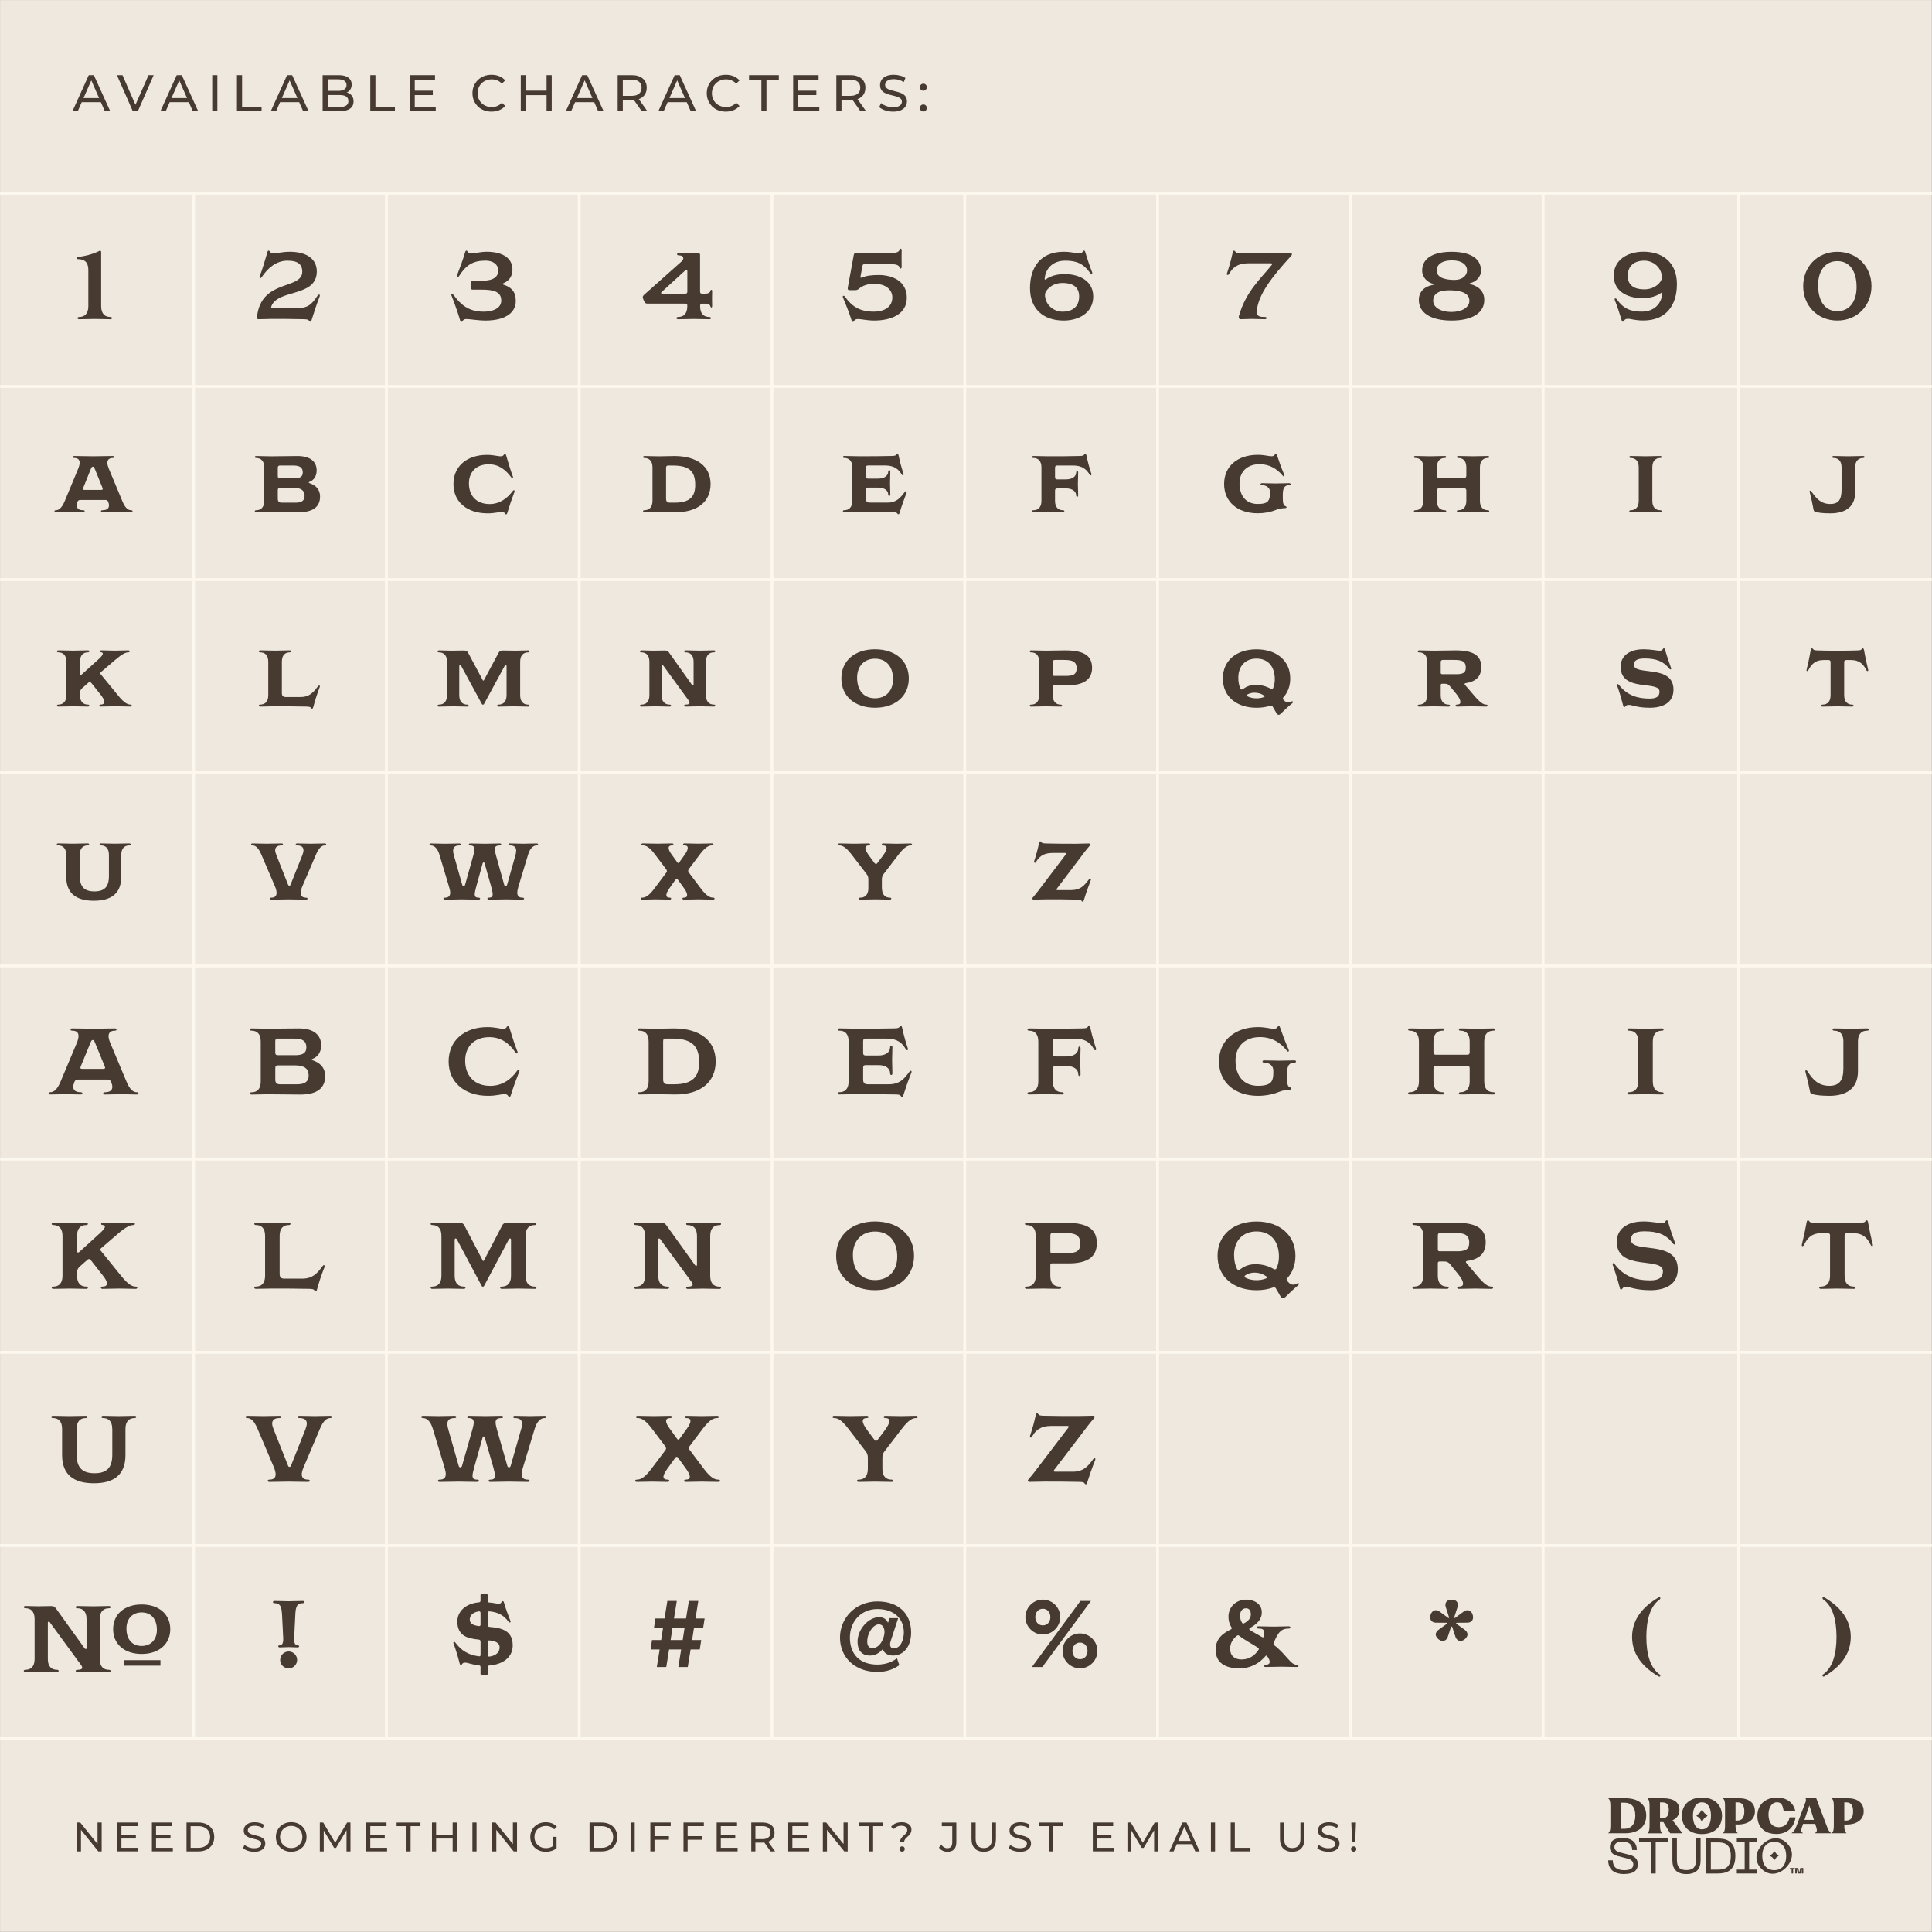 <svg viewBox="0 0 669.26 669.26" xmlns="http://www.w3.org/2000/svg">
  <rect x="0" y="0" width="669.26" height="669.26" fill="#808080" stroke="none"/>
  <defs>
    <style>
      .cls-1 {
        fill: none;
        stroke: #fdf8ef;
        stroke-miterlimit: 10;
      }

      .cls-2 {
        fill: #efe8df;
      }

      .cls-3 {
        fill: #463a31;
      }
    </style>
  </defs>
  <g id="Background">
    <rect height="669.19" width="669.19" y=".02" x=".02" class="cls-2"></rect>
    <g>
      <path d="M25.1,38.51l5.65-12.48h1.76l5.67,12.48h-1.87l-5.04-11.48h.71l-5.04,11.48h-1.83ZM27.51,35.39l.48-1.43h7.02l.52,1.43h-8.02Z" class="cls-3"></path>
      <path d="M46,38.51l-5.49-12.48h1.92l5.04,11.52h-1.1l5.08-11.52h1.78l-5.47,12.48h-1.76Z" class="cls-3"></path>
      <path d="M55.57,38.51l5.65-12.48h1.76l5.67,12.48h-1.87l-5.04-11.48h.71l-5.04,11.48h-1.83ZM57.97,35.39l.48-1.43h7.02l.52,1.43h-8.02Z" class="cls-3"></path>
      <path d="M73.52,38.51v-12.48h1.78v12.48h-1.78Z" class="cls-3"></path>
      <path d="M82.08,38.51v-12.48h1.78v10.93h6.75v1.55h-8.53Z" class="cls-3"></path>
      <path d="M93.8,38.51l5.65-12.48h1.76l5.67,12.48h-1.87l-5.04-11.48h.71l-5.04,11.48h-1.83ZM96.2,35.39l.48-1.43h7.02l.52,1.43h-8.02Z" class="cls-3"></path>
      <path d="M111.76,38.51v-12.48h5.59c1.44,0,2.54.29,3.31.86.77.58,1.16,1.36,1.16,2.36,0,.68-.15,1.25-.45,1.71-.3.46-.71.82-1.22,1.07-.51.25-1.06.37-1.66.37l.32-.54c.71,0,1.34.12,1.89.37.55.25.98.62,1.3,1.1s.48,1.08.48,1.79c0,1.07-.4,1.9-1.2,2.49-.8.59-1.99.88-3.57.88h-5.95ZM113.54,37.07h4.1c.99,0,1.74-.17,2.26-.5.52-.33.78-.86.78-1.57s-.26-1.25-.78-1.59c-.52-.33-1.28-.5-2.26-.5h-4.26v-1.44h3.81c.9,0,1.6-.17,2.1-.5.5-.33.75-.83.75-1.5s-.25-1.16-.75-1.5c-.5-.33-1.2-.5-2.1-.5h-3.65v9.59Z" class="cls-3"></path>
      <path d="M128.27,38.51v-12.48h1.78v10.93h6.75v1.55h-8.53Z" class="cls-3"></path>
      <path d="M141.89,38.51v-12.48h8.8v1.55h-7.02v9.38h7.27v1.55h-9.05ZM143.51,32.93v-1.52h6.41v1.52h-6.41Z" class="cls-3"></path>
      <path d="M170.25,38.66c-.95,0-1.83-.16-2.63-.47-.8-.31-1.5-.76-2.08-1.34-.59-.58-1.05-1.25-1.38-2.02-.33-.77-.5-1.62-.5-2.55s.17-1.78.5-2.55c.33-.77.79-1.45,1.39-2.02.59-.58,1.29-1.02,2.09-1.34s1.68-.47,2.63-.47,1.85.16,2.66.49c.81.33,1.5.81,2.08,1.45l-1.16,1.12c-.47-.5-1.01-.87-1.6-1.11-.59-.24-1.23-.37-1.91-.37s-1.35.12-1.95.36c-.6.24-1.12.57-1.56,1-.44.43-.78.94-1.02,1.52s-.37,1.23-.37,1.92.12,1.33.37,1.92.58,1.1,1.02,1.52c.44.43.96.76,1.56,1,.6.24,1.25.36,1.95.36s1.31-.12,1.91-.37c.59-.24,1.13-.62,1.6-1.13l1.16,1.12c-.57.64-1.26,1.13-2.08,1.46-.81.33-1.71.5-2.68.5Z" class="cls-3"></path>
      <path d="M180.4,38.51v-12.48h1.78v12.48h-1.78ZM182.01,32.95v-1.55h7.5v1.55h-7.5ZM189.34,38.51v-12.48h1.78v12.48h-1.78Z" class="cls-3"></path>
      <path d="M196.01,38.51l5.65-12.48h1.76l5.67,12.48h-1.87l-5.04-11.48h.71l-5.04,11.48h-1.83ZM198.41,35.39l.48-1.43h7.02l.52,1.43h-8.02Z" class="cls-3"></path>
      <path d="M213.97,38.51v-12.48h4.86c1.61,0,2.89.38,3.81,1.15.93.77,1.39,1.83,1.39,3.2,0,.9-.21,1.68-.62,2.33-.42.65-1.01,1.14-1.78,1.49-.77.34-1.71.52-2.8.52h-3.88l.8-.82v4.62h-1.78ZM215.75,34.07l-.8-.87h3.83c1.14,0,2-.25,2.59-.74.59-.49.88-1.19.88-2.08s-.29-1.58-.88-2.07-1.45-.73-2.59-.73h-3.83l.8-.89v7.38ZM222.3,38.51l-3.17-4.53h1.91l3.21,4.53h-1.94Z" class="cls-3"></path>
      <path d="M228.06,38.51l5.65-12.48h1.76l5.67,12.48h-1.87l-5.04-11.48h.71l-5.04,11.48h-1.83ZM230.47,35.39l.48-1.43h7.02l.52,1.43h-8.02Z" class="cls-3"></path>
      <path d="M251.42,38.66c-.95,0-1.83-.16-2.63-.47-.8-.31-1.5-.76-2.08-1.34-.59-.58-1.05-1.25-1.38-2.02-.33-.77-.5-1.62-.5-2.55s.17-1.78.5-2.55c.33-.77.79-1.45,1.39-2.02.59-.58,1.29-1.02,2.09-1.34s1.68-.47,2.63-.47,1.85.16,2.66.49c.81.33,1.5.81,2.08,1.45l-1.16,1.12c-.47-.5-1.01-.87-1.6-1.11-.59-.24-1.23-.37-1.91-.37s-1.35.12-1.95.36c-.6.24-1.12.57-1.56,1-.44.43-.78.94-1.02,1.52s-.37,1.23-.37,1.92.12,1.33.37,1.92.58,1.1,1.02,1.52c.44.43.96.76,1.56,1,.6.24,1.25.36,1.95.36s1.31-.12,1.91-.37c.59-.24,1.13-.62,1.6-1.13l1.16,1.12c-.57.64-1.26,1.13-2.08,1.46-.81.33-1.71.5-2.68.5Z" class="cls-3"></path>
      <path d="M263.75,38.51v-10.93h-4.28v-1.55h10.32v1.55h-4.28v10.93h-1.76Z" class="cls-3"></path>
      <path d="M274.76,38.51v-12.48h8.8v1.55h-7.02v9.38h7.27v1.55h-9.05ZM276.38,32.93v-1.52h6.41v1.52h-6.41Z" class="cls-3"></path>
      <path d="M289.72,38.51v-12.48h4.86c1.62,0,2.89.38,3.81,1.15.93.77,1.39,1.83,1.39,3.2,0,.9-.21,1.68-.62,2.33-.42.65-1.01,1.14-1.78,1.49-.77.34-1.71.52-2.8.52h-3.88l.8-.82v4.62h-1.78ZM291.5,34.07l-.8-.87h3.83c1.14,0,2-.25,2.59-.74.59-.49.88-1.19.88-2.08s-.29-1.58-.88-2.07-1.45-.73-2.59-.73h-3.83l.8-.89v7.38ZM298.06,38.51l-3.17-4.53h1.91l3.21,4.53h-1.94Z" class="cls-3"></path>
      <path d="M309.34,38.66c-.95,0-1.86-.15-2.73-.44-.87-.29-1.55-.67-2.05-1.13l.66-1.39c.47.42,1.08.76,1.82,1.03.74.27,1.5.41,2.3.41.72,0,1.31-.08,1.76-.25.45-.17.78-.4,1-.69.21-.29.32-.62.32-.99,0-.43-.14-.77-.42-1.03-.28-.26-.64-.47-1.09-.63-.45-.16-.94-.3-1.47-.42-.53-.12-1.07-.26-1.61-.42-.54-.16-1.03-.37-1.48-.61-.45-.25-.81-.59-1.08-1.01-.27-.42-.41-.97-.41-1.63s.17-1.23.51-1.77.86-.97,1.57-1.3c.71-.33,1.61-.49,2.7-.49.72,0,1.44.1,2.16.29.71.19,1.33.46,1.85.82l-.59,1.43c-.54-.36-1.1-.62-1.69-.78s-1.17-.24-1.73-.24c-.7,0-1.28.09-1.73.27-.45.18-.78.42-.99.71s-.31.63-.31,1c0,.44.14.79.42,1.05.28.26.64.47,1.09.62.45.15.94.29,1.47.42.53.12,1.07.26,1.61.42.54.15,1.03.36,1.48.61.45.25.8.58,1.08,1,.27.42.41.95.41,1.6s-.17,1.22-.52,1.76c-.34.54-.88.98-1.59,1.3-.72.33-1.62.49-2.72.49Z" class="cls-3"></path>
      <path d="M319.87,31.42c-.33,0-.62-.12-.86-.35-.24-.23-.36-.53-.36-.88s.12-.65.36-.87.52-.34.86-.34.6.11.83.34.35.52.35.87-.12.65-.35.88c-.23.23-.51.35-.83.35ZM319.87,38.62c-.33,0-.62-.12-.86-.35s-.36-.53-.36-.88.12-.65.36-.87c.24-.23.52-.34.86-.34s.6.11.83.34c.23.23.35.52.35.87s-.12.65-.35.88-.51.35-.83.35Z" class="cls-3"></path>
    </g>
    <g>
      <path d="M26.62,641.34v-10h1.17l6.61,8.21h-.61v-8.21h1.43v10h-1.17l-6.61-8.21h.61v8.21h-1.43Z" class="cls-3"></path>
      <path d="M40.63,641.34v-10h7.05v1.24h-5.62v7.51h5.82v1.24h-7.25ZM41.93,636.88v-1.21h5.14v1.21h-5.14Z" class="cls-3"></path>
      <path d="M52.62,641.34v-10h7.05v1.24h-5.62v7.51h5.82v1.24h-7.25ZM53.92,636.88v-1.21h5.14v1.21h-5.14Z" class="cls-3"></path>
      <path d="M64.61,641.34v-10h4.21c1.07,0,2,.21,2.82.63s1.45,1,1.9,1.76c.45.75.68,1.62.68,2.61s-.23,1.86-.68,2.61c-.45.75-1.08,1.34-1.9,1.76-.81.42-1.75.63-2.82.63h-4.21ZM66.03,640.1h2.7c.83,0,1.54-.16,2.15-.47.6-.31,1.07-.75,1.41-1.32s.5-1.22.5-1.96-.17-1.41-.5-1.97c-.33-.56-.8-1-1.41-1.31-.6-.31-1.32-.47-2.15-.47h-2.7v7.51Z" class="cls-3"></path>
      <path d="M88,641.46c-.76,0-1.49-.12-2.18-.35s-1.24-.54-1.64-.91l.53-1.11c.38.33.87.61,1.46.83.59.22,1.2.33,1.84.33.58,0,1.05-.07,1.41-.2.36-.13.63-.32.8-.55s.26-.5.26-.79c0-.34-.11-.62-.33-.83-.22-.21-.51-.38-.87-.51-.36-.13-.75-.24-1.18-.33-.43-.09-.86-.21-1.29-.34-.43-.13-.83-.29-1.18-.49-.36-.2-.64-.47-.86-.81s-.33-.77-.33-1.31.13-.99.41-1.42c.27-.43.69-.78,1.26-1.04s1.29-.39,2.16-.39c.58,0,1.16.08,1.73.23.57.15,1.07.37,1.48.66l-.47,1.14c-.43-.29-.88-.49-1.36-.62-.48-.13-.94-.19-1.38-.19-.56,0-1.02.07-1.38.21-.36.14-.63.33-.79.57-.17.24-.25.5-.25.8,0,.35.11.63.33.84.22.21.51.38.87.5.36.12.75.24,1.18.34.43.1.86.21,1.29.34s.83.29,1.18.49.64.47.86.8c.22.33.33.76.33,1.29s-.14.97-.41,1.41c-.28.43-.7.78-1.28,1.04-.58.26-1.3.39-2.17.39Z" class="cls-3"></path>
      <path d="M100.89,641.46c-.76,0-1.47-.13-2.12-.39-.65-.26-1.21-.62-1.69-1.08-.48-.46-.85-1-1.11-1.62-.27-.62-.4-1.29-.4-2.03s.13-1.41.4-2.03c.27-.62.64-1.16,1.11-1.62.48-.46,1.04-.82,1.68-1.08.65-.26,1.36-.39,2.13-.39s1.46.13,2.11.38c.65.25,1.21.61,1.68,1.07s.84,1,1.11,1.63c.26.62.39,1.3.39,2.04s-.13,1.42-.39,2.04c-.26.62-.63,1.16-1.11,1.62-.48.46-1.04.82-1.68,1.07-.65.25-1.35.38-2.11.38ZM100.87,640.19c.56,0,1.08-.09,1.55-.29.47-.19.88-.46,1.23-.81.35-.35.62-.75.81-1.22.2-.47.29-.98.29-1.53s-.1-1.06-.29-1.52c-.19-.46-.47-.87-.81-1.22-.35-.35-.76-.62-1.23-.81-.47-.19-.99-.29-1.55-.29s-1.06.1-1.53.29-.88.46-1.23.81c-.35.35-.63.76-.82,1.22-.2.46-.29.97-.29,1.52s.1,1.06.29,1.53c.19.47.47.87.82,1.22.35.35.76.62,1.23.81s.98.29,1.53.29Z" class="cls-3"></path>
      <path d="M110.79,641.34v-10h1.17l4.48,7.55h-.63l4.42-7.55h1.17v10s-1.36,0-1.36,0v-7.84s.31,0,.31,0l-3.94,6.63h-.66l-3.97-6.63h.36v7.84h-1.37Z" class="cls-3"></path>
      <path d="M126.84,641.34v-10h7.05v1.24h-5.62v7.51h5.82v1.24h-7.25ZM128.14,636.88v-1.21h5.14v1.21h-5.14Z" class="cls-3"></path>
      <path d="M140.82,641.34v-8.75h-3.43v-1.24h8.26v1.24h-3.42v8.75h-1.41Z" class="cls-3"></path>
      <path d="M149.64,641.34v-10h1.43v10h-1.43ZM150.92,636.89v-1.24h6.01v1.24h-6.01ZM156.8,641.34v-10h1.43v10h-1.43Z" class="cls-3"></path>
      <path d="M163.65,641.34v-10h1.43v10h-1.43Z" class="cls-3"></path>
      <path d="M170.5,641.34v-10h1.17l6.61,8.21h-.61v-8.21h1.43v10h-1.17l-6.61-8.21h.61v8.21h-1.43Z" class="cls-3"></path>
      <path d="M189.02,641.46c-.77,0-1.48-.13-2.13-.38-.65-.25-1.21-.61-1.68-1.07-.48-.46-.85-1-1.11-1.62-.27-.62-.4-1.3-.4-2.04s.13-1.42.4-2.04c.27-.62.64-1.16,1.12-1.62s1.04-.82,1.69-1.07c.65-.25,1.36-.38,2.14-.38s1.51.13,2.17.39c.66.26,1.21.64,1.67,1.16l-.88.89c-.41-.4-.85-.69-1.33-.88-.48-.19-1-.28-1.56-.28s-1.1.1-1.59.29c-.49.19-.91.46-1.27.8-.36.34-.63.75-.83,1.22-.2.47-.29.98-.29,1.54s.1,1.05.29,1.52c.19.47.47.88.83,1.23.36.35.78.62,1.26.81.49.19,1.01.29,1.58.29.53,0,1.04-.08,1.53-.25.49-.17.94-.44,1.36-.83l.81,1.08c-.49.42-1.07.74-1.73.95-.66.21-1.34.32-2.05.32ZM192.8,640.19l-1.37-.19v-3.71h1.37v3.9Z" class="cls-3"></path>
      <path d="M204.22,641.34v-10h4.21c1.07,0,2,.21,2.82.63s1.45,1,1.9,1.76c.45.75.68,1.62.68,2.61s-.23,1.86-.68,2.61c-.45.75-1.08,1.34-1.9,1.76-.81.42-1.75.63-2.82.63h-4.21ZM205.65,640.1h2.7c.83,0,1.54-.16,2.15-.47.6-.31,1.07-.75,1.41-1.32s.5-1.22.5-1.96-.17-1.41-.5-1.97c-.33-.56-.8-1-1.41-1.31-.6-.31-1.32-.47-2.15-.47h-2.7v7.51Z" class="cls-3"></path>
      <path d="M218.44,641.34v-10h1.43v10h-1.43Z" class="cls-3"></path>
      <path d="M225.29,641.34v-10h7.05v1.24h-5.62v8.75h-1.43ZM226.57,637.3v-1.23h5.15v1.23h-5.15Z" class="cls-3"></path>
      <path d="M236.77,641.34v-10h7.05v1.24h-5.62v8.75h-1.43ZM238.06,637.3v-1.23h5.15v1.23h-5.15Z" class="cls-3"></path>
      <path d="M248.26,641.34v-10h7.05v1.24h-5.62v7.51h5.82v1.24h-7.25ZM249.56,636.88v-1.21h5.14v1.21h-5.14Z" class="cls-3"></path>
      <path d="M260.25,641.34v-10h3.9c1.29,0,2.31.31,3.05.92s1.11,1.47,1.11,2.56c0,.72-.17,1.35-.5,1.86-.33.52-.81.92-1.43,1.19-.62.28-1.37.42-2.24.42h-3.11l.64-.66v3.7h-1.43ZM261.68,637.79l-.64-.7h3.07c.91,0,1.61-.2,2.08-.59.47-.39.71-.95.71-1.66s-.24-1.27-.71-1.66c-.47-.39-1.16-.59-2.08-.59h-3.07l.64-.71v5.91ZM266.93,641.34l-2.54-3.63h1.53l2.57,3.63h-1.56Z" class="cls-3"></path>
      <path d="M273.05,641.34v-10h7.05v1.24h-5.62v7.51h5.82v1.24h-7.25ZM274.35,636.88v-1.21h5.14v1.21h-5.14Z" class="cls-3"></path>
      <path d="M285.04,641.34v-10h1.17l6.61,8.21h-.61v-8.21h1.43v10h-1.17l-6.61-8.21h.61v8.21h-1.43Z" class="cls-3"></path>
      <path d="M301.04,641.34v-8.75h-3.43v-1.24h8.26v1.24h-3.42v8.75h-1.41Z" class="cls-3"></path>
      <path d="M311.77,638.19c0-.37.06-.7.19-.97.12-.28.28-.52.46-.74.19-.22.39-.42.61-.61s.42-.37.61-.56c.19-.19.34-.38.46-.59.12-.21.18-.45.18-.73,0-.46-.18-.83-.54-1.11-.36-.29-.86-.43-1.5-.43-.57,0-1.07.1-1.48.29-.42.19-.78.47-1.07.84l-1.04-.74c.4-.5.91-.9,1.53-1.18.62-.28,1.34-.42,2.17-.42.68,0,1.28.1,1.78.31.5.21.9.5,1.18.87.28.38.42.83.42,1.36,0,.4-.06.74-.19,1.03-.12.29-.28.54-.47.76-.19.22-.39.42-.61.61-.21.19-.42.38-.61.57-.19.19-.35.4-.47.63-.12.23-.19.5-.19.81h-1.43ZM312.5,641.43c-.27,0-.49-.09-.66-.27-.18-.18-.26-.4-.26-.64,0-.27.09-.49.26-.66.18-.17.4-.26.66-.26s.49.08.66.26.26.39.26.66c0,.25-.09.46-.26.64-.17.18-.39.27-.66.27Z" class="cls-3"></path>
      <path d="M328.17,641.46c-.59,0-1.14-.12-1.66-.37-.51-.25-.93-.6-1.26-1.07l.83-.97c.28.38.59.67.93.88.35.2.73.31,1.15.31,1.14,0,1.71-.68,1.71-2.03v-5.61h-3.61v-1.24h5.02v6.78c0,1.11-.26,1.95-.79,2.5-.53.55-1.31.83-2.33.83Z" class="cls-3"></path>
      <path d="M340.77,641.46c-1.31,0-2.35-.38-3.1-1.13-.75-.75-1.13-1.85-1.13-3.3v-5.68h1.43v5.63c0,1.11.25,1.93.74,2.44.49.51,1.18.77,2.08.77s1.6-.26,2.09-.77c.49-.51.74-1.33.74-2.44v-5.63h1.38v5.68c0,1.45-.37,2.55-1.12,3.3-.75.75-1.78,1.13-3.1,1.13Z" class="cls-3"></path>
      <path d="M353.26,641.46c-.76,0-1.49-.12-2.18-.35s-1.24-.54-1.64-.91l.53-1.11c.38.33.87.61,1.46.83.59.22,1.2.33,1.84.33.58,0,1.05-.07,1.41-.2.36-.13.63-.32.8-.55s.26-.5.26-.79c0-.34-.11-.62-.33-.83-.22-.21-.51-.38-.87-.51-.36-.13-.75-.24-1.18-.33-.43-.09-.86-.21-1.29-.34-.43-.13-.83-.29-1.18-.49-.36-.2-.64-.47-.86-.81s-.33-.77-.33-1.31.13-.99.41-1.42c.27-.43.69-.78,1.26-1.04s1.29-.39,2.16-.39c.58,0,1.16.08,1.73.23.57.15,1.07.37,1.48.66l-.47,1.14c-.43-.29-.88-.49-1.36-.62-.48-.13-.94-.19-1.38-.19-.56,0-1.02.07-1.38.21-.36.14-.63.33-.79.57-.17.24-.25.5-.25.8,0,.35.11.63.33.84.22.21.51.38.87.5.36.12.75.24,1.18.34.43.1.86.21,1.29.34s.83.29,1.18.49.64.47.86.8c.22.33.33.76.33,1.29s-.14.97-.41,1.41c-.28.43-.7.78-1.28,1.04-.58.26-1.3.39-2.18.39Z" class="cls-3"></path>
      <path d="M363.47,641.34v-8.75h-3.43v-1.24h8.26v1.24h-3.42v8.75h-1.41Z" class="cls-3"></path>
      <path d="M378.56,641.34v-10h7.05v1.24h-5.62v7.51h5.82v1.24h-7.25ZM379.86,636.88v-1.21h5.14v1.21h-5.14Z" class="cls-3"></path>
      <path d="M390.55,641.34v-10h1.17l4.48,7.55h-.63l4.42-7.55h1.17v10s-1.36,0-1.36,0v-7.84s.31,0,.31,0l-3.94,6.63h-.66l-3.97-6.63h.36v7.84h-1.37Z" class="cls-3"></path>
      <path d="M405.09,641.34l4.52-10h1.41l4.54,10h-1.5l-4.04-9.2h.57l-4.04,9.2h-1.47ZM407.02,638.84l.39-1.14h5.62l.41,1.14h-6.42Z" class="cls-3"></path>
      <path d="M419.47,641.34v-10h1.43v10h-1.43Z" class="cls-3"></path>
      <path d="M426.32,641.34v-10h1.43v8.75h5.41v1.24h-6.84Z" class="cls-3"></path>
      <path d="M447.63,641.46c-1.31,0-2.34-.38-3.1-1.13-.75-.75-1.13-1.85-1.13-3.3v-5.68h1.43v5.63c0,1.11.25,1.93.74,2.44.49.51,1.18.77,2.08.77s1.6-.26,2.09-.77c.49-.51.74-1.33.74-2.44v-5.63h1.38v5.68c0,1.45-.37,2.55-1.12,3.3-.75.75-1.78,1.13-3.1,1.13Z" class="cls-3"></path>
      <path d="M460.12,641.46c-.76,0-1.49-.12-2.18-.35s-1.24-.54-1.64-.91l.53-1.11c.38.33.87.61,1.46.83.59.22,1.2.33,1.84.33.58,0,1.05-.07,1.41-.2.36-.13.63-.32.8-.55s.26-.5.26-.79c0-.34-.11-.62-.33-.83-.22-.21-.51-.38-.87-.51-.36-.13-.75-.24-1.18-.33-.43-.09-.86-.21-1.29-.34-.43-.13-.83-.29-1.18-.49-.36-.2-.64-.47-.86-.81s-.33-.77-.33-1.31.13-.99.41-1.42c.27-.43.69-.78,1.26-1.04s1.29-.39,2.16-.39c.58,0,1.16.08,1.73.23.57.15,1.07.37,1.48.66l-.47,1.14c-.43-.29-.88-.49-1.36-.62-.48-.13-.94-.19-1.38-.19-.56,0-1.02.07-1.38.21-.36.14-.63.33-.79.57-.17.24-.25.5-.25.8,0,.35.11.63.33.84.22.21.51.38.87.5.36.12.75.24,1.18.34.43.1.86.21,1.29.34s.83.29,1.18.49.64.47.86.8c.22.33.33.76.33,1.29s-.14.97-.41,1.41c-.28.43-.7.78-1.28,1.04-.58.26-1.3.39-2.18.39Z" class="cls-3"></path>
      <path d="M468.93,641.43c-.27,0-.49-.09-.67-.27s-.27-.4-.27-.64c0-.27.09-.49.27-.66.18-.17.4-.26.67-.26s.49.08.66.26c.17.17.26.39.26.66,0,.25-.08.46-.26.64-.17.18-.39.27-.66.27ZM468.37,638.19l-.26-6.84h1.61l-.27,6.84h-1.08Z" class="cls-3"></path>
    </g>
    <g>
      <line y2="602.29" x2="67.07" y1="66.94" x1="67.07" class="cls-1"></line>
      <line y2="602.29" x2="133.85" y1="66.94" x1="133.85" class="cls-1"></line>
      <line y2="602.29" x2="200.64" y1="66.94" x1="200.64" class="cls-1"></line>
      <line y2="602.29" x2="267.42" y1="66.94" x1="267.42" class="cls-1"></line>
      <line y2="602.29" x2="334.2" y1="66.94" x1="334.2" class="cls-1"></line>
      <line y2="602.29" x2="400.99" y1="66.94" x1="400.99" class="cls-1"></line>
      <line y2="602.29" x2="467.77" y1="66.94" x1="467.77" class="cls-1"></line>
      <line y2="602.29" x2="534.55" y1="66.94" x1="534.55" class="cls-1"></line>
      <line y2="602.29" x2="602.29" y1="66.94" x1="602.29" class="cls-1"></line>
    </g>
    <g>
      <line y2="66.94" x2=".02" y1="66.94" x1="669.2" class="cls-1"></line>
      <line y2="133.85" x2=".02" y1="133.85" x1="669.2" class="cls-1"></line>
      <line y2="200.77" x2=".02" y1="200.77" x1="669.2" class="cls-1"></line>
      <line y2="267.69" x2=".02" y1="267.69" x1="669.2" class="cls-1"></line>
      <line y2="334.61" x2=".02" y1="334.61" x1="669.2" class="cls-1"></line>
      <line y2="401.53" x2=".02" y1="401.53" x1="669.2" class="cls-1"></line>
      <line y2="468.45" x2=".02" y1="468.45" x1="669.2" class="cls-1"></line>
      <line y2="535.37" x2=".02" y1="535.37" x1="669.2" class="cls-1"></line>
      <line y2="602.29" x2=".02" y1="602.29" x1="669.2" class="cls-1"></line>
    </g>
    <g>
      <g>
        <path d="M570.27,628.91c0-3.85-2.73-5.98-7.31-5.98h-5.82v.08c.56.46.71,1.25.71,2.6v6.78c0,1.33-.14,2.13-.71,2.6v.08h5.77c4.58,0,7.36-2.29,7.36-6.16ZM562.66,633.52h-1.17v-9.06h1.17c2.45,0,3.82,1.44,3.82,4.46s-1.43,4.6-3.82,4.6Z" class="cls-3"></path>
        <path d="M589.58,635.35c4.17,0,6.94-2.45,6.94-6.32s-2.77-6.35-6.94-6.35-6.97,2.45-6.97,6.32,2.77,6.35,6.97,6.35ZM589.58,624.34c2.02,0,3.11,1.78,3.11,4.66s-1.09,4.7-3.11,4.7-3.13-1.78-3.13-4.66,1.09-4.7,3.13-4.7Z" class="cls-3"></path>
        <path d="M615.31,635.32c3.69,0,6.2-2.21,6.68-5.77h-2.07c-.37,2.08-1.7,3.41-3.74,3.41-2.18,0-3.56-1.52-3.56-4.39,0-2.36,1.12-4.25,2.98-4.25,1.6,0,1.99,1.31,2.27,3h4.03c-.71-3.08-3.17-4.62-6.38-4.62-3.83,0-6.75,2.31-6.75,6.33s2.66,6.28,6.52,6.28Z" class="cls-3"></path>
        <path d="M622.15,632.95c-.4,1.07-.96,1.68-1.52,2.05v.06h3.93v-.06c-.69-.35-.74-.9-.37-1.96l.42-1.22h4.2l.4,1.28c.27.91.26,1.51-.48,1.88v.08h5.59v-.08c-.58-.35-.99-1.03-1.31-1.89l-3.85-10.16h-3.69c.14.35.18.79.02,1.23l-3.33,8.78ZM626.78,625.41l1.59,5.02h-3.29l1.7-5.02Z" class="cls-3"></path>
        <path d="M639.96,622.93h-5.42v.08c.56.46.71,1.25.71,2.6v6.78c0,1.33-.14,2.13-.71,2.6v.08h5.08v-.08c-.59-.46-.74-1.27-.74-2.6v-.36h.82c3.53,0,5.9-1.67,5.9-4.57s-2.02-4.53-5.64-4.53ZM639.46,630.67h-.58v-6.31h.77c1.49,0,2.28,1.01,2.28,3.1,0,2.39-.93,3.21-2.47,3.21Z" class="cls-3"></path>
        <path d="M575.78,634.98c-.59-.46-.74-1.27-.74-2.6v-1.18h.82c.12,0,.23,0,.34,0l2.36,3.87h4.14v-.13l-3.32-4.38c1.5-.68,2.39-1.88,2.39-3.58,0-2.72-2.02-4.04-5.64-4.04h-5.42v.08c.56.46.71,1.25.71,2.6v6.78c0,1.33-.14,2.13-.71,2.6v.08h5.08v-.08ZM575.04,624.36h.77c1.49,0,2.28.61,2.28,2.62,0,2.28-.93,2.87-2.47,2.87h-.58v-5.49Z" class="cls-3"></path>
        <path d="M601.94,634.98c-.59-.46-.74-1.27-.74-2.6v-.36h.82c3.53,0,5.9-1.67,5.9-4.57s-2.02-4.53-5.64-4.53h-5.42v.08c.56.46.71,1.25.71,2.6v6.78c0,1.33-.14,2.13-.71,2.6v.08h5.08v-.08ZM601.2,624.36h.77c1.49,0,2.28,1.01,2.28,3.1,0,2.39-.93,3.21-2.47,3.21h-.58v-6.31Z" class="cls-3"></path>
        <path d="M587.88,629.22l.27.15c.42.23.76.57.99.99l.15.27c.12.23.45.23.58,0l.15-.27c.23-.42.57-.76.99-.99l.27-.15c.23-.12.23-.45,0-.58l-.27-.15c-.42-.23-.76-.57-.99-.99l-.15-.27c-.12-.23-.45-.23-.58,0l-.15.27c-.23.42-.57.76-.99.99l-.27.15c-.23.12-.23.45,0,.58Z" class="cls-3"></path>
      </g>
      <g>
        <path d="M562.67,649.19c-3.68,0-5.57-1.7-5.57-4.75h1.58c0,2.32,1.36,3.42,4.03,3.42,2.1,0,3.08-.67,3.08-2.01,0-.95-.62-1.67-2.03-2.03l-3.39-.88c-1.91-.5-2.7-1.6-2.7-3.05,0-2.1,1.51-3.22,4.3-3.22,3.3,0,5.04,1.58,5.04,4.2h-1.6c0-1.93-1.15-2.89-3.44-2.89-1.77,0-2.72.6-2.72,1.84,0,.86.52,1.51,1.84,1.86l3.35.84c1.96.5,2.92,1.63,2.92,3.23,0,2.17-1.46,3.42-4.7,3.42Z" class="cls-3"></path>
        <path d="M577.7,636.87v1.34h-4.16v10.79h-1.57v-10.79h-4.18v-1.34h9.91Z" class="cls-3"></path>
        <path d="M579.32,636.87h1.57v7.29c0,2.43.77,3.66,3.3,3.66s3.34-1.24,3.34-3.66v-7.29h1.57v7.62c0,3.03-1.57,4.7-4.9,4.7s-4.87-1.67-4.87-4.7v-7.62Z" class="cls-3"></path>
        <path d="M591.09,636.87h3.91c2.99,0,6.14.84,6.14,6.06s-3.15,6.07-6.14,6.07h-3.91v-12.13ZM594.99,647.66c2.15,0,4.58-.34,4.58-4.73s-2.44-4.71-4.58-4.71h-2.34v9.44h2.34Z" class="cls-3"></path>
        <path d="M608.63,636.87v1.34h-2.72v9.44h2.72v1.34h-6.98v-1.34h2.72v-9.44h-2.72v-1.34h6.98Z" class="cls-3"></path>
        <path d="M619.04,638.54c2.54,2.55,2.12,5.95-.4,8.45-2.52,2.51-5.93,2.92-8.47.37-2.54-2.55-2.13-5.97.4-8.48s5.93-2.89,8.47-.35ZM614.61,647.84c2.79,0,4.15-2.05,4.15-4.9s-1.36-4.89-4.15-4.89-4.15,2.05-4.15,4.89,1.36,4.9,4.15,4.9Z" class="cls-3"></path>
      </g>
      <path d="M621.73,647.58h-.57v1.41h-.54v-1.41h-.57v-.49h1.69v.49ZM622.93,647.09l.35,1.62.36-1.62h1.03v1.9h-.54v-1.58l-.36,1.58h-.97l-.37-1.58v1.58h-.54v-1.9h1.04Z" class="cls-3"></path>
      <path d="M613.34,643.02l.21.11c.33.18.6.45.78.78l.11.21c.1.18.35.18.45,0l.11-.21c.18-.33.45-.6.78-.78l.21-.11c.18-.1.18-.35,0-.45l-.21-.11c-.33-.18-.6-.45-.78-.78l-.11-.21c-.1-.18-.35-.18-.45,0l-.11.21c-.18.33-.45.6-.78.78l-.21.11c-.18.1-.18.35,0,.45Z" class="cls-3"></path>
    </g>
  </g>
  <g id="Glyphs">
    <path d="M31.52,236.49c-.1-.13-.23-.23-.42-.23-.13,0-.29.03-.42.16l-2.25,1.99c-.42.36-.72.92-.72,1.57v.85c0,2.29,1.18,3.24,2.74,3.24.29,0,.49.13.49.33s-.2.36-.49.36c-1.7,0-3.4-.1-5.1-.1s-3.43.1-5.13.1c-.29,0-.49-.16-.49-.36s.2-.33.49-.33c1.57,0,2.78-.95,2.78-3.24v-11.61c0-2.29-1.21-3.24-2.78-3.24-.29,0-.49-.13-.49-.33s.2-.36.49-.36c1.7,0,3.43.1,5.13.1s3.4-.1,5.1-.1c.29,0,.49.16.49.36s-.2.33-.49.33c-1.57,0-2.74.95-2.74,3.24v4.05c0,.33.1.49.26.49.13,0,.29-.06.39-.16l5.75-5.2c1.11-1.01,1.5-1.6,1.5-1.96,0-.33-.29-.46-.52-.46-.29,0-.49-.16-.49-.33,0-.2.2-.36.49-.36,1.57,0,3.07.1,4.64.1s3.17-.1,4.7-.1c.29,0,.49.16.49.36s-.2.33-.49.33c-.88,0-2.12.56-4.57,2.65l-4.93,4.22c-.13.13-.2.2-.2.36,0,.1.03.2.1.29l6.08,7.42c2.12,2.62,3.33,3.14,4.25,3.14.29,0,.49.13.49.33s-.2.36-.49.36c-1.7,0-3.43-.1-5.13-.1s-3.43.1-5.13.1c-.29,0-.49-.16-.49-.36s.2-.33.49-.33c.75,0,1.24-.29,1.24-.92,0-.65-.46-1.5-1.5-2.78l-3.1-3.89Z" class="cls-3"></path>
    <path d="M37.73,296.1c0-2.29-1.21-3.24-2.74-3.24-.29,0-.49-.13-.49-.33s.2-.36.49-.36c1.6,0,3.27.1,4.9.1s3.23-.1,4.9-.1c.26,0,.49.16.49.36s-.23.33-.49.33c-1.57,0-2.78.95-2.78,3.24v7.52c0,6.05-3.66,8.4-9.51,8.4s-9.57-2.35-9.57-8.4v-7.52c0-2.29-1.21-3.24-2.78-3.24-.29,0-.49-.13-.49-.33s.2-.36.49-.36c1.7,0,3.43.1,5.13.1s3.4-.1,5.1-.1c.29,0,.49.16.49.36s-.2.33-.49.33c-1.57,0-2.74.95-2.74,3.24v7.39c0,3.73,1.6,5.3,5.06,5.3s5.03-1.57,5.03-5.3v-7.39Z" class="cls-3"></path>
    <path d="M104.04,241.46c3.1,0,4.41-1.5,6.04-3.63.23-.29.33-.36.49-.36.13,0,.23.07.23.26,0,.07,0,.2-.07.33-.88,2.29-1.6,4.61-2.22,6.9-.1.33-.2.52-.39.52-.13,0-.26-.03-.42-.29-.2-.29-.46-.39-1.57-.43-4.77-.1-8.1-.1-10.85-.1-1.7,0-3.43.1-5.13.1-.29,0-.49-.16-.49-.36s.2-.33.49-.33c1.57,0,2.78-.95,2.78-3.24v-11.61c0-2.29-1.21-3.24-2.78-3.24-.29,0-.49-.13-.49-.33s.2-.36.49-.36c1.7,0,3.43.1,5.13.1s3.4-.1,5.1-.1c.29,0,.49.16.49.36s-.2.33-.49.33c-1.57,0-2.74.95-2.74,3.24v10.86c0,.95.42,1.37,1.37,1.37h5.03Z" class="cls-3"></path>
    <path d="M104.77,296.17c.23-.62.36-1.18.36-1.6,0-1.18-.78-1.7-2.22-1.7-.26,0-.49-.13-.49-.33s.23-.36.49-.36c1.6,0,3.23.1,4.8.1s3.17-.1,4.8-.1c.29,0,.49.16.49.36s-.2.33-.49.33c-1.14,0-2.12.98-3.04,3.14l-4.77,11.12c-.36.88-.55,1.6-.55,2.19,0,1.14.75,1.64,1.89,1.64.29,0,.49.13.49.33s-.2.36-.49.36c-2.19,0-3.85-.1-6.08-.1s-3.82.1-6.01.1c-.29,0-.49-.16-.49-.36s.2-.33.49-.33c1.14,0,1.86-.49,1.86-1.64,0-.59-.16-1.31-.52-2.16l-4.77-11.15c-.92-2.16-1.89-3.14-3.04-3.14-.29,0-.49-.13-.49-.33s.2-.36.49-.36c1.67,0,3.36.1,5.03.1s3.37-.1,5.03-.1c.29,0,.49.16.49.36s-.2.33-.49.33c-1.4,0-2.22.52-2.22,1.7,0,.43.16.95.39,1.57l4.08,10.33c.07.13.16.33.42.33s.39-.16.42-.29l4.12-10.33Z" class="cls-3"></path>
    <path d="M175.49,230.83c0-.26-.16-.42-.29-.42-.1,0-.26.03-.39.29l-7.06,13.01c-.1.2-.2.39-.46.39s-.36-.2-.46-.39l-7.06-13.01c-.13-.26-.26-.29-.39-.29s-.29.16-.29.42v10.01c0,2.29,1.21,3.24,2.78,3.24.29,0,.49.13.49.33s-.2.36-.49.36c-1.63,0-3.27-.1-4.9-.1s-3.3.1-4.9.1c-.29,0-.49-.16-.49-.36s.2-.33.49-.33c1.57,0,2.78-.95,2.78-3.24v-11.61c0-2.29-1.21-3.24-2.78-3.24-.29,0-.49-.13-.49-.33s.2-.36.49-.36c1.37,0,2.87.1,4.25.1s2.88-.06,4.25-.06c.91,0,1.27.2,1.63.85l5.06,9.48c.03.07.1.1.2.1.07,0,.13-.07.16-.13l5.06-9.45c.36-.65.72-.85,1.6-.85,1.4,0,2.97.06,4.34.06,1.47,0,2.91-.1,4.31-.1.29,0,.49.16.49.36s-.2.33-.49.33c-1.54,0-2.74.95-2.74,3.24v11.61c0,2.29,1.21,3.24,2.74,3.24.29,0,.49.13.49.33s-.2.36-.49.36c-1.7,0-3.4-.1-5.1-.1s-3.43.1-5.13.1c-.29,0-.49-.16-.49-.36s.2-.33.49-.33c1.57,0,2.78-.95,2.78-3.24v-10.01Z" class="cls-3"></path>
    <path d="M178.58,296.17c.16-.56.23-1.08.23-1.5,0-1.21-.72-1.8-2.19-1.8-.29,0-.49-.13-.49-.33s.2-.36.49-.36c1.54,0,3.07.1,4.64.1s3.07-.1,4.64-.1c.26,0,.49.16.49.36s-.23.33-.49.33c-1.14,0-2.29.95-2.94,3.11l-3.37,11.12c-.26.88-.39,1.57-.39,2.13,0,1.28.69,1.73,1.86,1.73.26,0,.49.13.49.33s-.23.36-.49.36c-1.93,0-3.92-.1-5.88-.1s-3.92.1-5.85.1c-.29,0-.49-.16-.49-.36s.2-.33.49-.33c.95,0,1.34-.33,1.34-1.18,0-.59-.2-1.47-.52-2.65l-2.29-8.08c-.06-.2-.13-.29-.33-.29-.16,0-.26.13-.33.29l-2.22,8.08c-.33,1.18-.52,2.06-.52,2.65,0,.85.39,1.18,1.37,1.18.26,0,.49.13.49.33s-.23.36-.49.36c-1.96,0-3.92-.1-5.88-.1s-3.92.1-5.85.1c-.29,0-.49-.16-.49-.36s.2-.33.49-.33c1.18,0,1.86-.49,1.86-1.73,0-.56-.16-1.24-.42-2.09l-3.33-11.12c-.65-2.19-1.8-3.14-2.94-3.14-.29,0-.49-.13-.49-.33s.2-.36.49-.36c1.63,0,3.33.1,4.96.1s3.3-.1,4.93-.1c.29,0,.49.16.49.36s-.2.33-.49.33c-1.47,0-2.19.59-2.19,1.8,0,.43.06.92.23,1.5l2.94,10.4c.06.13.16.33.46.33s.42-.2.49-.33l2.91-10.4c.23-.82.36-1.47.36-1.96,0-.88-.46-1.34-1.47-1.34-.26,0-.49-.13-.49-.33s.23-.36.49-.36c1.73,0,3.46.1,5.13.1s3.4-.1,5.13-.1c.29,0,.49.16.49.36s-.2.33-.49.33c-1.31,0-1.73.43-1.73,1.31,0,.52.13,1.18.36,1.99l2.91,10.43c.07.1.2.29.46.29.29,0,.42-.2.49-.33l2.94-10.4Z" class="cls-3"></path>
    <path d="M229.85,230.67c-.13-.2-.26-.26-.39-.26s-.26.13-.26.39v10.04c0,2.29,1.21,3.24,2.78,3.24.29,0,.49.13.49.33s-.2.36-.49.36c-1.63,0-3.27-.1-4.9-.1s-3.3.1-4.9.1c-.29,0-.49-.16-.49-.36s.2-.33.49-.33c1.57,0,2.78-.95,2.78-3.24v-11.61c0-2.29-1.21-3.24-2.78-3.24-.29,0-.49-.13-.49-.33s.2-.36.49-.36c1.31,0,2.74.1,4.08.1s2.61-.06,3.95-.06c.88,0,1.18.16,1.6.78l7.87,11.08c.13.2.23.23.36.23.1,0,.23-.1.23-.36v-7.85c0-2.29-1.21-3.24-2.78-3.24-.29,0-.49-.13-.49-.33s.2-.36.49-.36c1.6,0,3.3.1,4.9.1,2.55,0,3.27-.1,4.9-.1.29,0,.49.16.49.36s-.2.33-.49.33c-1.57,0-2.74.95-2.74,3.24v11.61c0,2.29,1.18,3.24,2.74,3.24.29,0,.49.13.49.33s-.2.36-.49.36c-1.63,0-3.27-.1-4.9-.1s-3.3.1-4.9.1c-.29,0-.49-.16-.49-.36s.2-.33.49-.33c.85,0,1.37-.16,1.37-.62,0-.26-.13-.56-.26-.75l-8.76-12.03Z" class="cls-3"></path>
    <path d="M234.85,304.77c-.13-.2-.29-.29-.42-.29-.16,0-.29.07-.46.29l-2.19,3.11c-.59.85-.95,1.67-.95,2.19,0,.56.39.88,1.18.88.26,0,.49.13.49.33s-.23.36-.49.36c-1.63,0-3.17-.1-4.8-.1s-3.17.1-4.77.1c-.29,0-.49-.16-.49-.36s.2-.33.49-.33c.91,0,2.16-.36,4.21-3.11l4.12-5.49c.16-.2.26-.36.26-.59,0-.16-.1-.36-.23-.59l-3.92-5.2c-2.06-2.75-3.3-3.11-4.21-3.11-.29,0-.49-.13-.49-.33s.2-.36.49-.36c1.7,0,3.4.1,5.1.1s3.33-.1,5.03-.1c.29,0,.49.16.49.36s-.2.33-.49.33c-.78,0-1.18.33-1.18.88s.33,1.28.98,2.19l1.96,2.71c.13.2.29.33.39.33.16,0,.29-.13.42-.33l1.93-2.71c.59-.85.95-1.63.95-2.19s-.36-.88-1.14-.88c-.29,0-.49-.13-.49-.33s.2-.36.49-.36c1.6,0,3.17.1,4.74.1s3.2-.1,4.8-.1c.29,0,.49.16.49.36s-.2.33-.49.33c-.91,0-2.16.36-4.21,3.11l-3.82,5.07c-.16.23-.23.43-.23.65,0,.2.07.33.23.56l4.18,5.56c2.09,2.78,3.3,3.14,4.25,3.14.26,0,.49.13.49.33s-.23.36-.49.36c-1.7,0-3.43-.1-5.13-.1s-3.33.1-5.03.1c-.29,0-.49-.16-.49-.36s.2-.33.49-.33c.78,0,1.14-.33,1.14-.88,0-.52-.29-1.27-.95-2.22l-2.22-3.07Z" class="cls-3"></path>
    <path d="M303.12,245.16c-6.93,0-11.66-3.92-11.66-10.14s4.74-10.1,11.66-10.1,11.7,3.92,11.7,10.1-4.77,10.14-11.7,10.14ZM309.36,235.31c0-4.45-2.38-7.13-6.24-7.13s-6.21,2.68-6.21,6.57c0,4.45,2.35,7.13,6.21,7.13s6.24-2.68,6.24-6.57Z" class="cls-3"></path>
    <path d="M305.52,307.71c0,2.29,1.18,3.24,2.74,3.24.29,0,.49.13.49.33s-.2.36-.49.36c-1.7,0-3.4-.1-5.1-.1s-3.43.1-5.13.1c-.29,0-.49-.16-.49-.36s.2-.33.49-.33c1.57,0,2.78-.95,2.78-3.24v-3.04c0-.59-.1-1.24-.56-1.83l-5.26-6.83c-2.06-2.68-3.27-3.14-4.18-3.14-.29,0-.49-.13-.49-.33s.2-.36.49-.36c1.7,0,3.33.1,5.06.1s3.37-.1,5.06-.1c.29,0,.49.16.49.36s-.2.33-.49.33c-.75,0-1.14.29-1.14.88s.42,1.54,1.37,2.81l1.76,2.39c.16.23.36.33.52.33s.39-.1.52-.36l1.76-2.32c.98-1.27,1.4-2.22,1.4-2.84,0-.59-.46-.88-1.18-.88-.29,0-.49-.13-.49-.33s.2-.36.49-.36c1.6,0,3.17.1,4.77.1s3.14-.1,4.74-.1c.29,0,.49.16.49.36s-.2.33-.49.33c-.92,0-2.09.43-4.18,3.14l-5.26,6.87c-.42.56-.52,1.21-.52,1.8v3.04Z" class="cls-3"></path>
    <path d="M30.6,93.51c0-2.68-1.34-3.73-3.53-3.73-.33,0-.55-.2-.55-.39,0-.23.23-.36.55-.39,2.45-.23,5.1-1.01,6.8-1.8.26-.13.52-.33.78-.33s.39.2.39.46v18.74c0,2.68,1.34,3.73,3.2,3.73.33,0,.56.16.56.39,0,.2-.23.39-.56.39-1.8,0-3.63-.1-5.42-.1s-3.63.1-5.42.1c-.33,0-.56-.2-.56-.39,0-.23.23-.39.56-.39,1.86,0,3.2-1.05,3.2-3.73v-12.56Z" class="cls-3"></path>
    <path d="M37.51,173.93c-.2-.56-.49-.75-1.05-.75h-8.62c-.56,0-.85.2-1.05.75-.13.42-.2.82-.2,1.14,0,1.11.78,1.67,2.25,1.67.26,0,.49.13.49.33s-.23.36-.49.36c-1.73,0-3.17-.1-5.85-.1-1.24,0-2.25.1-3.63.1-.29,0-.49-.16-.49-.36s.2-.33.49-.33c1.11,0,2.16-.98,3.04-3.11l4.64-11.15c.36-.88.55-1.6.55-2.16,0-1.21-.75-1.67-1.89-1.67-.29,0-.52-.13-.52-.33s.23-.36.52-.36c2.38,0,4.21.1,6.67.1s4.28-.1,6.7-.1c.29,0,.49.16.49.36s-.2.33-.49.33c-1.14,0-1.89.52-1.89,1.7,0,.56.2,1.24.56,2.13l4.64,11.12c.88,2.16,1.86,3.14,3.04,3.14.29,0,.49.13.49.33s-.2.36-.49.36c-1.37,0-2.55-.1-3.85-.1-2.68,0-4.41.1-6.11.1-.26,0-.49-.16-.49-.36s.23-.33.49-.33c1.47,0,2.29-.56,2.29-1.67,0-.33-.07-.69-.23-1.14ZM32.9,162.58c-.26-.69-.42-.92-.75-.92s-.49.26-.75.95l-2.55,6.34c-.07.2-.1.29-.1.46,0,.2.13.29.52.29h5.75c.39,0,.56-.1.56-.29,0-.16-.03-.26-.1-.46l-2.58-6.38Z" class="cls-3"></path>
    <path d="M102.88,106.72c3.66,0,5.03-1.11,7.09-4.25.23-.33.36-.43.56-.43.13,0,.26.1.26.29,0,.1,0,.23-.07.39-1.01,2.55-1.96,5.53-2.78,8.14-.1.33-.23.56-.42.56-.16,0-.29-.07-.46-.33-.23-.36-.56-.49-1.86-.52-3.59-.1-7.35-.1-10.98-.1-1.54,0-3.14.1-4.67.1-.29,0-.55-.16-.55-.52,0-.2.03-.39.06-.59,1.63-12.95,15.65-8.96,15.65-15.4,0-2.22-1.24-3.76-5.1-3.76-4.05,0-6.96,2.75-8.89,5.62-.23.33-.36.43-.56.43-.13,0-.26-.1-.26-.26,0-.13,0-.23.07-.36,1.08-2.91,1.89-5.72,2.65-8.34.1-.39.23-.56.42-.56.16,0,.29.07.46.33.23.36.46.65,1.34.65,1.14,0,2.68-.59,5.59-.59,5.88,0,9.31,2.58,9.31,6.8,0,8.99-13.36,6.05-15.71,12-.07.16-.1.26-.1.33,0,.2.13.36.42.36h8.53Z" class="cls-3"></path>
    <path d="M91.53,161.9c0-2.29-1.21-3.24-2.78-3.24-.29,0-.49-.13-.49-.33s.2-.36.49-.36c1.7,0,3.43.1,5.13.1,2.88,0,6.3-.1,9.18-.1,4.67,0,6.63,2.13,6.63,5,0,2.16-1.14,3.47-2.58,3.99-.1.03-.16.1-.16.16,0,.1.07.16.16.2,2.38.78,3.76,2.29,3.76,4.68,0,3.43-2.29,5.43-7.32,5.43-3.1,0-6.63-.1-9.67-.1-1.7,0-3.43.1-5.13.1-.29,0-.49-.16-.49-.36s.2-.33.49-.33c1.57,0,2.78-.95,2.78-3.24v-11.61ZM96.98,161.27c-.52,0-.75.23-.75.75v2.94c0,.52.23.75.75.75h4.83c2.16,0,3.07-.56,3.07-2.09s-.91-2.35-3.2-2.35h-4.7ZM102.5,174.12c2.09,0,3.01-.82,3.01-2.32,0-1.86-1.11-2.78-3.63-2.78h-4.9c-.52,0-.75.23-.75.75v2.98c0,.95.42,1.37,1.37,1.37h4.9Z" class="cls-3"></path>
    <path d="M163.68,100.34c-.46,0-.65-.26-.65-.59v-1.93c0-.33.2-.59.65-.59h3.59c3.82,0,5.33-1.5,5.33-3.47,0-2.19-1.86-3.47-4.34-3.47-4.28,0-6.7,1.37-9.21,5.3-.23.33-.36.43-.55.43-.13,0-.26-.1-.26-.26,0-.1,0-.23.07-.36,1.14-2.91,1.99-5.26,2.81-8.01.1-.36.23-.56.42-.56.16,0,.29.07.46.33.23.36.46.65,1.34.65,1.24,0,2.78-.59,5.33-.59,4.77,0,8.85,1.77,8.85,6.18,0,2.35-1.24,3.96-3.23,4.77-.1.03-.16.1-.16.2s.07.16.16.2c3.1.98,4.38,2.71,4.38,5.66,0,4.48-4.18,6.8-10.49,6.8-2.68,0-5.33-.52-6.57-.52-.88,0-1.11.29-1.34.65-.16.26-.29.33-.46.33-.2,0-.33-.16-.42-.56-.82-2.75-1.83-5.59-2.97-8.5-.07-.13-.07-.26-.07-.36,0-.16.13-.26.26-.26.2,0,.33.1.56.43,2.22,3.01,4.93,5.72,10.36,5.72,3.27,0,6.11-1.21,6.11-3.83,0-3.27-2.97-3.79-6.83-3.79h-3.1Z" class="cls-3"></path>
    <path d="M174.92,177.85c-.2-.29-.39-.52-1.18-.52-.92,0-2.39.49-4.83.49-7.09,0-11.83-3.92-11.83-10.14s4.71-10.1,11.63-10.1c2.29,0,3.72.49,4.64.49.78,0,.98-.23,1.18-.52.16-.26.23-.29.42-.29.13,0,.29.16.39.52.72,2.39,1.37,4.77,2.32,7.29.03.1.07.2.07.33s-.1.23-.23.23c-.16,0-.26-.1-.49-.39-1.73-2.32-4.08-4.41-7.68-4.41-4.31,0-6.89,2.65-6.89,6.61,0,4.51,2.84,7.16,7.15,7.16,3.59,0,6.21-2.09,7.94-4.41.23-.29.33-.39.52-.39.1,0,.2.1.2.23s0,.23-.03.33c-.95,2.52-1.76,4.9-2.48,7.29-.1.36-.26.52-.39.52-.2,0-.26-.03-.42-.29Z" class="cls-3"></path>
    <path d="M243.22,105.18c-.49,0-.69.2-.69.69v.2c0,2.68,1.34,3.73,3.2,3.73.33,0,.56.16.56.39,0,.2-.23.39-.56.39-1.8,0-3.63-.1-5.42-.1s-3.63.1-5.42.1c-.33,0-.56-.2-.56-.39,0-.23.23-.39.56-.39,1.86,0,3.2-1.05,3.2-3.73v-.2c0-.49-.2-.69-.69-.69h-13c-.62,0-.95-.13-1.18-.69l-.33-.72c-.2-.39-.23-.65-.23-.85s.1-.49.52-.85l12.9-11.48c.42-.39.62-.78.62-1.14,0-.56-.52-.98-1.6-.98-.33,0-.56-.2-.56-.39,0-.23.23-.39.56-.39,1.11,0,2.81.1,3.92.1.85,0,1.9-.1,2.84-.1.46,0,.65.26.65.59v12.75c0,.49.2.69.69.69h1.27c.95,0,1.47-.39,1.6-.88.07-.26.2-.46.36-.46s.26.2.26.46c0,.85-.03,1.73-.03,2.62s.03,1.73.03,2.58c0,.26-.1.49-.26.49s-.29-.2-.36-.46c-.13-.49-.65-.88-1.6-.88h-1.27ZM238.09,93.87c0-.26-.13-.43-.29-.43-.13,0-.26.07-.39.2l-8.3,7.59c-.07.07-.1.16-.1.23,0,.13.1.26.33.26h8.07c.49,0,.69-.2.69-.69v-7.16Z" class="cls-3"></path>
    <path d="M226.03,161.9c0-2.29-1.21-3.24-2.78-3.24-.29,0-.49-.13-.49-.33s.2-.36.49-.36c1.7,0,3.43.1,5.13.1s3.53-.1,5.26-.1c7.78,0,12.51,3.6,12.51,9.71s-4.57,9.74-11.92,9.74c-1.86,0-4.02-.1-5.85-.1-1.7,0-3.43.1-5.13.1-.29,0-.49-.16-.49-.36s.2-.33.49-.33c1.57,0,2.78-.95,2.78-3.24v-11.61ZM233.71,174.12c5.39,0,7.12-2.19,7.12-6.15,0-4.51-1.86-6.7-7.68-6.7h-1.67c-.52,0-.75.23-.75.75v10.73c0,.95.42,1.37,1.37,1.37h1.6Z" class="cls-3"></path>
    <path d="M299.35,91.54c-.33,0-.49.16-.55.49l-.72,3.76c-.03.1-.03.13-.03.2,0,.13.1.23.23.23.07,0,.13,0,.2-.03,1.76-.75,3.69-.92,5.95-.92,4.61,0,9.7,2.06,9.7,7.88s-5.65,7.88-11.27,7.88c-2.61,0-4.38-.52-5.62-.52-.88,0-1.14.29-1.37.65-.16.26-.29.33-.46.33-.2,0-.33-.2-.42-.56-.88-2.75-1.86-5.2-2.97-7.85-.07-.13-.07-.26-.07-.36,0-.16.13-.26.26-.26.2,0,.33.1.56.42,2.29,3.11,4.87,5.07,9.9,5.07,3.92,0,6.44-1.77,6.44-4.91,0-2.78-2.35-4.71-6.17-4.71-2.48,0-4.05.59-5.33,1.63-.42.36-.69.56-1.5.56h-1.8c-.42,0-.65-.16-.65-.56,0-.1,0-.2.03-.36l2.06-11.25c.1-.46.26-.69.78-.69,2.09,0,4.21.07,6.3.07s4.05-.03,6.11-.07c1.86-.03,2.55-.52,2.68-1.18.03-.2.16-.33.39-.33.2,0,.33.23.33.56,0,.95-.03,1.93-.03,2.88s.03,1.93.03,2.88c0,.33-.13.56-.33.56-.23,0-.36-.13-.39-.33-.13-.65-.88-1.18-2.68-1.18h-9.57Z" class="cls-3"></path>
    <path d="M307.29,174.12c3.14,0,4.48-1.5,6.08-3.63.23-.29.33-.36.49-.36.1,0,.23.07.23.26,0,.07,0,.2-.07.33-.88,2.29-1.7,4.61-2.38,6.9-.1.29-.2.52-.39.52-.13,0-.26-.03-.42-.29-.2-.29-.46-.39-1.57-.43-3.99-.1-7.81-.1-11.66-.1-1.7,0-3.43.1-5.13.1-.29,0-.49-.16-.49-.36s.2-.33.49-.33c1.57,0,2.78-.95,2.78-3.24v-11.61c0-2.29-1.21-3.24-2.78-3.24-.29,0-.49-.13-.49-.33s.2-.36.49-.36c1.7,0,3.43.1,5.13.1,3.79,0,7.51,0,11.3-.1,1.11-.03,1.37-.13,1.57-.42.16-.26.29-.29.42-.29.2,0,.33.23.39.52.42,2.09.98,4.19,1.7,6.34.03.1.03.2.03.26,0,.2-.13.29-.23.29-.16,0-.26-.03-.46-.36-.92-1.54-2.42-3.04-5.59-3.04h-6.04c-.52,0-.75.23-.75.75v3.04c0,.52.23.75.75.75h3.5c2.22,0,3.5-1.01,3.5-2.45,0-.26.16-.49.36-.49.16,0,.36.23.36.49,0,1.18-.1,2.85-.1,3.99s.1,2.84.1,3.99c0,.29-.2.49-.36.49-.2,0-.36-.2-.36-.49,0-1.41-1.27-2.42-3.5-2.42h-3.5c-.52,0-.75.23-.75.75v3.07c0,.95.42,1.37,1.37,1.37h5.98Z" class="cls-3"></path>
    <path d="M365.18,237.41c-.33,0-.49.16-.49.52v2.91c0,2.29,1.18,3.24,2.74,3.24.29,0,.49.13.49.33s-.2.36-.49.36c-1.7,0-3.4-.1-5.1-.1s-3.43.1-5.13.1c-.29,0-.49-.16-.49-.36s.2-.33.49-.33c1.57,0,2.78-.95,2.78-3.24v-11.61c0-2.29-1.21-3.24-2.78-3.24-.29,0-.49-.13-.49-.33s.2-.36.49-.36c1.7,0,3.43.1,5.13.1,2.19,0,4.44-.1,6.63-.1,6.57,0,9.34,1.86,9.34,6.08s-3.27,6.02-8.56,6.02h-4.57ZM369.26,234.14c2.61,0,3.69-.59,3.69-2.62,0-2.42-1.57-2.91-4.34-2.91h-3.17c-.52,0-.75.23-.75.75v4.25c0,.33.16.52.49.52h4.08Z" class="cls-3"></path>
    <path d="M371.12,308.33c3.1,0,4.44-1.5,6.04-3.63.23-.29.33-.36.49-.36.13,0,.26.07.26.26,0,.07,0,.2-.07.33-.88,2.29-1.7,4.61-2.38,6.9-.1.29-.23.52-.39.52-.13,0-.26-.03-.42-.29-.2-.29-.46-.39-1.57-.43-3.43-.1-6.86-.1-10.29-.1-1.54,0-3.17.1-4.7.1-.29,0-.49-.16-.49-.36s.16-.39.39-.62c.65-.72,1.18-1.44,1.76-2.19l9.47-12.49c.1-.13.1-.2.1-.26,0-.16-.13-.23-.33-.23h-4.51c-3.17,0-4.64,1.5-5.55,3.04-.2.33-.29.36-.49.36-.1,0-.23-.1-.23-.29,0-.06,0-.16.03-.26.72-2.16,1.27-4.25,1.7-6.34.07-.29.23-.52.39-.52s.26.03.42.29c.2.29.46.39,1.57.43,3.4.1,6.86.1,10.26.1,1.54,0,3.1-.1,4.61-.1.29,0,.49.16.49.36s-.13.36-.36.62c-.62.72-1.21,1.44-1.76,2.16l-9.47,12.52c-.07.1-.13.2-.13.26,0,.16.13.23.36.23h4.8Z" class="cls-3"></path>
    <path d="M444.8,242.6c.36.43.91.72,1.5.72.33,0,.65-.07.98-.26.13-.1.26-.13.36-.13.13,0,.26.03.26.2s-.1.36-.23.46c-1.4,1.11-2.68,2.35-3.92,3.56-.29.29-.49.46-.82.46s-.52-.23-.78-.62c-.39-.62-.85-1.47-1.27-2.19-.13-.23-.29-.39-.52-.39-.1,0-.2,0-.39.07-1.41.46-2.97.69-4.71.69-6.93,0-11.66-3.92-11.66-10.14s4.74-10.1,11.66-10.1,11.69,3.92,11.69,10.1c0,2.62-.85,4.84-2.35,6.51-.13.13-.2.26-.2.39s.03.26.16.42l.23.26ZM429.64,238.49c.1.26.33.36.52.36.13,0,.33-.1.46-.2,1.14-.82,2.52-1.41,4.31-1.41s3.56.43,5.16,1.28c.16.1.36.16.49.16.2,0,.39-.16.46-.36.36-.88.56-1.9.56-3.01,0-4.51-2.42-7.16-6.34-7.16s-6.3,2.65-6.3,6.61c0,1.44.23,2.68.69,3.73ZM437.8,241.49c.2-.07.26-.16.26-.26,0-.13-.13-.23-.26-.33-.85-.59-1.9-.95-3.27-.95-.82,0-1.57.2-2.25.52-.2.1-.33.26-.33.39,0,.16.1.29.29.39.85.43,1.86.65,3,.65.95,0,1.8-.13,2.55-.43Z" class="cls-3"></path>
    <path d="M499.57,236.85c-.33,0-.49.16-.49.49v3.5c0,2.29,1.18,3.24,2.74,3.24.29,0,.49.13.49.33s-.2.36-.49.36c-1.7,0-3.4-.1-5.1-.1s-3.43.1-5.13.1c-.29,0-.49-.16-.49-.36s.2-.33.49-.33c1.57,0,2.78-.95,2.78-3.24v-11.61c0-2.29-1.21-3.24-2.78-3.24-.29,0-.49-.13-.49-.33s.2-.36.49-.36c1.7,0,3.43.1,5.13.1,2.48,0,5-.1,7.48-.1,6.27,0,8.92,1.8,8.92,5.79,0,3.4-2.02,5.07-5.42,5.56-.23.03-.36.2-.36.33,0,.1.07.2.16.29l3.14,3.66c2.19,2.55,3.23,3.14,4.18,3.14.29,0,.49.13.49.33s-.2.36-.49.36c-1.7,0-3.4-.1-5.03-.1s-3.43.1-5.1.1c-.26,0-.49-.16-.49-.36s.23-.33.49-.33c.75,0,1.21-.26,1.21-.88,0-.56-.33-1.47-1.37-2.75l-2.32-2.81c-.49-.56-.88-.78-1.8-.78h-.85ZM504.44,233.55c2.35,0,3.33-.49,3.33-2.29,0-2.22-1.44-2.65-3.92-2.65h-4.02c-.52,0-.75.23-.75.75v3.69c0,.33.16.49.49.49h4.87Z" class="cls-3"></path>
    <path d="M571.4,245.16c-4.38,0-5.91-.98-7.12-.98-.59,0-.92.1-1.21.49-.16.2-.26.29-.42.29s-.26-.16-.36-.52c-.59-2.32-1.27-4.61-2.09-6.93-.07-.16-.07-.26-.07-.33,0-.13.13-.23.23-.23.16,0,.26.1.49.36,2.78,3.5,6.27,4.68,10.58,4.68,2.81,0,3.43-1.05,3.43-2.42,0-3.99-13.46.36-13.46-8.63,0-3.37,2.58-6.02,7.94-6.02,2.55,0,4.64.49,5.49.49.72,0,.98-.1,1.18-.52.13-.26.26-.29.39-.29.2,0,.29.13.39.52.59,2.03,1.31,4.15,2.06,6.21.03.13.07.23.07.33,0,.13-.13.23-.23.23-.2,0-.29-.1-.52-.36-1.93-2.39-4.34-3.43-8.49-3.43-3.2,0-3.69,1.18-3.69,2.19,0,3.96,13.72-.33,13.72,8.6,0,4.54-3.66,6.28-8.3,6.28Z" class="cls-3"></path>
    <path d="M634.13,229.43c0-.56-.23-.79-.75-.79h-1.6c-3.14,0-4.38,1.67-5.33,3.47-.16.33-.29.36-.42.36s-.23-.07-.23-.26c0-.07,0-.1.03-.26.56-2.26,1.05-4.58,1.44-6.83.07-.33.23-.52.36-.52.2,0,.29.03.46.29.2.29.46.39,1.57.43,2.35.07,4.21.1,6.83.1s4.48-.03,6.83-.1c1.11-.03,1.37-.13,1.57-.43.16-.26.26-.29.42-.29s.33.2.39.52c.39,2.26.88,4.58,1.44,6.83.03.16.03.2.03.26,0,.2-.13.26-.23.26-.16,0-.26-.03-.42-.36-.95-1.8-2.19-3.47-5.36-3.47h-1.57c-.52,0-.75.23-.75.79v11.41c0,2.29,1.21,3.24,2.74,3.24.29,0,.52.13.52.33s-.23.36-.52.36c-1.7,0-3.4-.1-5.1-.1s-3.43.1-5.13.1c-.26,0-.49-.16-.49-.36s.23-.33.49-.33c1.57,0,2.78-.95,2.78-3.24v-11.41Z" class="cls-3"></path>
    <path d="M368.4,111.03c-6.83,0-11.6-3.89-11.6-11.22s3.76-12.59,11.6-12.59c3.04,0,4.18.59,5.36.59.82,0,1.01-.16,1.31-.65.16-.26.29-.33.46-.33.2,0,.33.16.42.56.72,2.35,1.41,4.48,2.35,6.87.07.13.07.23.07.36,0,.16-.13.26-.26.26-.2,0-.33-.1-.55-.43-2.32-3.2-4.77-4.15-8.56-4.15-4.57,0-6.89,3.01-7.12,6.28v.1c0,.13.07.2.16.2.07,0,.16-.03.26-.1,1.54-1.14,3.79-1.83,6.44-1.83,5.06,0,9.96,2.26,9.96,7.78s-4.87,8.31-10.29,8.31ZM368.1,98.02c-3.92,0-6.11,2.71-6.11,4.05,0,3.43,2.91,5.89,6.08,5.89,3.33,0,5.75-1.64,5.75-5.3,0-3.34-2.38-4.64-5.72-4.64Z" class="cls-3"></path>
    <path d="M366.22,169.19c-.52,0-.75.23-.75.78v3.53c0,2.29,1.18,3.24,2.74,3.24.29,0,.49.13.49.33s-.2.36-.49.36c-1.7,0-3.4-.1-5.1-.1s-3.43.1-5.13.1c-.29,0-.49-.16-.49-.36s.2-.33.49-.33c1.57,0,2.78-.95,2.78-3.24v-11.61c0-2.29-1.21-3.24-2.78-3.24-.29,0-.49-.13-.49-.33s.2-.36.49-.36c1.7,0,3.43.1,5.13.1,3.66,0,7.25,0,10.85-.1,1.11-.03,1.37-.13,1.57-.42.16-.26.29-.29.46-.29s.29.23.36.52c.42,2.09.98,4.19,1.7,6.34.03.1.03.2.03.26,0,.2-.1.29-.23.29-.16,0-.26-.03-.46-.36-.92-1.54-2.42-3.04-5.55-3.04h-5.62c-.52,0-.75.23-.75.75v3.3c0,.52.23.75.75.75h3.04c2.22,0,3.53-1.01,3.53-2.42,0-.29.13-.49.33-.49s.36.2.36.49c0,1.14-.1,2.81-.1,3.99s.1,2.81.1,3.99c0,.26-.16.49-.36.49s-.33-.23-.33-.49c0-1.41-1.34-2.45-3.53-2.45h-3.04Z" class="cls-3"></path>
    <path d="M432.3,91.22c-3.69,0-5.33,1.6-6.5,3.6-.2.36-.39.43-.56.43-.13,0-.26-.1-.26-.26,0-.1,0-.2.07-.36.82-2.42,1.47-4.84,1.99-7.23.1-.39.23-.56.42-.56.16,0,.29.07.46.33.23.36.56.49,1.86.52,3.95.1,8.07.1,12.05.1,1.7,0,3.46-.1,5.16-.1.33,0,.55.2.55.39,0,.23-.16.43-.42.72-6.53,7.13-11.17,13.14-11.76,18.8-.03.16-.03.29-.03.42,0,1.77,1.5,1.77,2.88,1.77.33,0,.55.16.55.39,0,.2-.23.39-.55.39-1.37,0-3.5-.1-4.87-.1-1.04,0-2.35.1-3.53.1-.42,0-.69-.23-.69-.72,0-.13,0-.29.07-.46,2.45-8.5,7.45-12.75,11.34-17.59.1-.1.13-.23.13-.33,0-.16-.16-.26-.39-.26h-7.97Z" class="cls-3"></path>
    <path d="M444.39,172.88c0,1.83.39,2.26.91,2.45.23.07.36.23.36.39,0,.13-.13.29-.42.29-.98,0-2.29.23-3.33.65-1.83.75-4.08,1.14-6.21,1.14-6.93,0-11.66-3.92-11.66-10.14s4.74-10.1,11.66-10.1c2.29,0,3.79.49,4.7.49.82,0,.98-.23,1.18-.52.16-.23.23-.29.42-.29.13,0,.26.16.39.52.72,2.22,1.54,4.48,2.48,6.7.03.07.06.2.06.33s-.13.23-.23.23c-.2,0-.23-.1-.49-.39-1.73-2.06-4.31-3.83-7.87-3.83-4.31,0-6.96,2.65-6.96,6.61,0,4.51,2.38,7.16,6.3,7.16,1.76,0,2.97-.26,3.56-.98.46-.56.69-1.41.69-2.62v-.65c0-1.31-1.21-2.26-2.78-2.26-.26,0-.49-.13-.49-.33,0-.16.23-.36.49-.36,1.7,0,3,.1,4.74.1s3.01-.1,4.7-.1c.29,0,.49.2.49.36,0,.2-.2.33-.49.33-1.57,0-2.22.95-2.22,3.24v1.57Z" class="cls-3"></path>
    <path d="M502.84,111.03c-7.19,0-11.34-2.65-11.34-7.13,0-2.94,2.06-4.74,5-5.23.1,0,.16-.07.16-.16s-.07-.13-.16-.16c-2.03-.52-3.85-2.26-3.85-4.61,0-4.41,4.05-6.51,10.19-6.51s10.19,2.09,10.19,6.51c0,2.29-1.83,3.92-3.76,4.35-.1.03-.16.07-.16.16s.07.13.16.16c3.04.75,4.9,2.58,4.9,5.49,0,4.48-4.15,7.13-11.33,7.13ZM502.02,100.57c-3.07,0-5.55.85-5.55,3.63,0,2.35,2.71,3.86,6.27,3.86s6.27-1.5,6.27-3.86c0-3.37-4.64-3.63-6.99-3.63ZM502.94,90.2c-3.53,0-5.26,1.54-5.26,3.5,0,3.11,4.51,3.27,6.24,3.27,2.68,0,4.28-1.57,4.28-3.27,0-1.96-1.73-3.5-5.26-3.5Z" class="cls-3"></path>
    <path d="M507.95,169.94c0-.56-.26-.78-.78-.78h-8.66c-.52,0-.75.23-.75.78v3.56c0,2.29,1.18,3.24,2.74,3.24.29,0,.49.13.49.33s-.2.36-.49.36c-1.7,0-3.4-.1-5.1-.1s-3.43.1-5.13.1c-.29,0-.49-.16-.49-.36s.2-.33.49-.33c1.57,0,2.78-.95,2.78-3.24v-11.61c0-2.29-1.21-3.24-2.78-3.24-.29,0-.49-.13-.49-.33s.2-.36.49-.36c1.7,0,3.43.1,5.13.1s3.4-.1,5.1-.1c.29,0,.49.16.49.36s-.2.33-.49.33c-1.57,0-2.74.95-2.74,3.24v2.91c0,.52.23.75.75.75h8.66c.52,0,.78-.23.78-.75v-2.91c0-2.29-1.21-3.24-2.78-3.24-.29,0-.49-.13-.49-.33s.2-.36.49-.36c1.7,0,3.43.1,5.13.1s3.4-.1,5.1-.1c.29,0,.49.16.49.36s-.2.33-.49.33c-1.57,0-2.74.95-2.74,3.24v11.61c0,2.29,1.18,3.24,2.74,3.24.29,0,.49.13.49.33s-.2.36-.49.36c-1.7,0-3.4-.1-5.1-.1s-3.43.1-5.13.1c-.29,0-.49-.16-.49-.36s.2-.33.49-.33c1.57,0,2.78-.95,2.78-3.24v-3.56Z" class="cls-3"></path>
    <path d="M563.93,110.44c-.82,0-1.01.16-1.31.65-.16.26-.29.33-.46.33-.2,0-.33-.16-.42-.56-.72-2.35-1.4-4.48-2.35-6.87-.06-.13-.06-.23-.06-.36,0-.16.13-.26.26-.26.2,0,.33.1.56.42,2.32,3.2,4.77,4.15,8.56,4.15,4.57,0,6.89-3.01,7.12-6.28v-.1c0-.13-.07-.2-.16-.2-.07,0-.16.03-.26.1-1.54,1.14-3.79,1.83-6.44,1.83-5.06,0-9.96-2.26-9.96-7.78s4.87-8.31,10.29-8.31c6.83,0,11.6,3.89,11.6,11.22s-3.76,12.59-11.6,12.59c-3.04,0-4.18-.59-5.36-.59ZM569.62,90.3c-3.33,0-5.75,1.64-5.75,5.3,0,3.34,2.38,4.64,5.72,4.64,3.92,0,6.11-2.71,6.11-4.05,0-3.43-2.91-5.89-6.08-5.89Z" class="cls-3"></path>
    <path d="M567.67,161.89c0-2.29-1.21-3.24-2.78-3.24-.29,0-.49-.13-.49-.33s.2-.36.49-.36c1.7,0,3.43.1,5.13.1s3.4-.1,5.1-.1c.29,0,.49.16.49.36s-.2.33-.49.33c-1.57,0-2.74.95-2.74,3.24v11.61c0,2.29,1.18,3.24,2.74,3.24.29,0,.49.13.49.33s-.2.36-.49.36c-1.7,0-3.4-.1-5.1-.1s-3.43.1-5.13.1c-.29,0-.49-.16-.49-.36s.2-.33.49-.33c1.57,0,2.78-.95,2.78-3.24v-11.61Z" class="cls-3"></path>
    <path d="M648.3,99.13c0,6.67-4.87,11.9-11.83,11.9s-11.83-5.23-11.83-11.9,4.87-11.9,11.83-11.9,11.83,5.23,11.83,11.9ZM629.81,98.8c0,5.53,2.38,8.99,6.67,8.99s6.66-3.47,6.66-8.34c0-5.53-2.38-8.99-6.66-8.99s-6.67,3.47-6.67,8.34Z" class="cls-3"></path>
    <path d="M637.93,161.89c0-2.29-1.21-3.24-2.74-3.24-.29,0-.49-.13-.49-.33s.2-.36.49-.36c1.7,0,3.4.1,5.1.1s3.43-.1,5.13-.1c.29,0,.49.16.49.36s-.2.33-.49.33c-1.57,0-2.78.95-2.78,3.24v8.7c0,5.33-3.89,7.23-8.56,7.23-2.38,0-4.15-.2-5.16-.49-.39-.1-.59-.29-.69-.78-.33-1.86-.78-3.99-1.31-6.02-.03-.1-.06-.2-.06-.33s.1-.23.23-.23c.16,0,.29.1.49.39,1.54,2.26,3.23,4.22,6.4,4.22,2.91,0,3.95-1.5,3.95-5v-7.68Z" class="cls-3"></path>
    <path d="M97.67,559.09c-.13-2.71-.72-3.73-2.58-3.73-.33,0-.55-.16-.55-.39,0-.2.23-.39.55-.39,1.6,0,3.23.1,4.9.1s3.3-.1,4.9-.1c.33,0,.56.2.56.39,0,.23-.23.39-.56.39-1.86,0-2.45,1.01-2.58,3.73l-.42,8.47v.39c0,1.41.49,2,1.18,2,.33,0,.56.13.56.36,0,.2-.23.36-.56.36-1.01,0-2.06-.1-3.07-.1s-2.06.1-3.07.1c-.33,0-.56-.16-.56-.36,0-.23.23-.36.56-.36.69,0,1.18-.59,1.18-2v-.39l-.42-8.47ZM97.05,575.02c0-1.6,1.31-2.94,2.94-2.94s2.94,1.34,2.94,2.94-1.34,2.94-2.94,2.94-2.94-1.31-2.94-2.94Z" class="cls-3"></path>
    <path d="M167.11,580.38c-.46,0-.65-.26-.65-.59v-2.32c0-.36-.2-.56-.52-.59-2.78-.26-3.72-.92-4.7-.92-.59,0-.85.03-1.14.46-.16.23-.29.33-.46.33-.2,0-.33-.16-.42-.56-.59-2.32-1.24-4.51-2.09-6.83-.07-.13-.07-.23-.07-.36,0-.16.13-.26.26-.26.2,0,.33.1.55.42,2.09,2.78,4.57,4.12,7.91,4.58.42.07.69-.03.69-.46v-4.64c0-.46-.29-.65-.72-.69-3.66-.33-7.32-1.24-7.32-6.25,0-3.24,2.58-6.21,7.51-6.64.33-.03.52-.23.52-.59v-1.83c0-.33.2-.59.65-.59h1.18c.46,0,.65.26.65.59v1.9c0,.36.23.56.56.59,1.54.1,2.52.42,3.14.42.72,0,.85-.13,1.08-.56.13-.26.29-.33.46-.33.2,0,.33.16.42.56.62,2.09,1.34,4.12,2.19,6.21.07.13.07.23.07.36,0,.16-.13.26-.26.26-.2,0-.33-.1-.56-.42-1.37-1.86-3.23-3.11-6.4-3.43-.39-.03-.69.03-.69.46v4.28c0,.42.29.62.72.65,3.89.33,7.94,1.14,7.94,6.38,0,4.35-3.72,6.64-8.1,6.96-.33.03-.56.23-.56.59v2.26c0,.33-.2.59-.65.59h-1.18ZM165.68,563.28c.42.07.78,0,.78-.43v-4.19c0-.42-.33-.52-.69-.46-2.38.42-3.04,1.73-3.04,2.81,0,1.47,1.21,2,2.94,2.26ZM169.73,568.28c-.42-.07-.78,0-.78.42v4.67c0,.43.29.52.69.46,2.38-.33,3.43-1.67,3.43-3.17,0-1.6-1.4-2.12-3.33-2.39Z" class="cls-3"></path>
    <path d="M234.98,577.47l.98-6.08h-4.18l-.98,6.08h-3.27l.98-6.08h-3.14l.49-3.27h3.17l.65-4.19h-3.14l.49-3.27h3.17l.98-6.08h3.27l-.98,6.08h4.18l.98-6.08h3.27l-.98,6.08h3.17l-.52,3.27h-3.17l-.65,4.19h3.17l-.52,3.27h-3.17l-.98,6.08h-3.27ZM237.14,563.93h-4.18l-.65,4.19h4.18l.65-4.19Z" class="cls-3"></path>
    <path d="M297.06,568.77c0-4.48,3.89-8.57,7.48-8.57,1.57,0,2.52.79,3.04,1.9h.07l.49-1.57h3l-2.61,7.98c-.13.43-.2.79-.2,1.08,0,.95.52,1.44,1.18,1.44,2.74,0,3.59-3.53,3.59-5.53,0-4.91-3.53-8.11-9.18-8.11s-9.51,4.32-9.51,9.88,3.23,9.35,9.51,9.35c2.61,0,4.97-.75,6.79-2.19l.82,2.39c-2.06,1.47-4.44,2.35-7.61,2.35-7.71,0-12.94-5-12.94-11.9s5.55-12.52,12.94-12.52,11.7,4.25,11.7,10.76c0,5.17-2.87,7.98-6.24,7.98-1.96,0-3.1-.92-3.59-2.16h-.07c-1.11,1.27-2.55,2.16-4.34,2.16-2.84,0-4.31-1.83-4.31-4.71ZM306.4,565.37c0-1.34-.56-2.68-1.96-2.68-1.89,0-4.02,2.94-4.02,5.95,0,1.34.49,2.29,1.8,2.29,2.61,0,4.18-3.53,4.18-5.56Z" class="cls-3"></path>
    <path d="M355.2,560.17c0-3.3,2.74-6.05,6.04-6.05s6.04,2.75,6.04,6.05-2.74,6.05-6.04,6.05-6.04-2.75-6.04-6.05ZM357.45,577.47l16.82-22.89h3.63l-16.83,22.89h-3.63ZM363.86,560.17c0-1.6-1.01-2.88-2.61-2.88s-2.61,1.28-2.61,2.88,1.01,2.88,2.61,2.88,2.61-1.27,2.61-2.88ZM368.07,571.88c0-3.3,2.74-6.05,6.04-6.05s6.04,2.75,6.04,6.05-2.74,6.05-6.04,6.05-6.04-2.75-6.04-6.05ZM376.73,571.88c0-1.6-1.01-2.88-2.61-2.88s-2.61,1.27-2.61,2.88,1.01,2.88,2.61,2.88,2.61-1.28,2.61-2.88Z" class="cls-3"></path>
    <path d="M438.62,573.51c-.1,0-.16.07-.26.2-1.99,2.29-4.87,4.22-9.05,4.22-4.57,0-8.2-1.7-8.2-6.47,0-3.83,2.55-5.72,5.29-7.03.16-.07.29-.23.29-.36,0-.1-.03-.23-.1-.33-.69-1.08-1.04-2.26-1.04-3.7,0-3.4,2.65-5.92,6.21-5.92,2.65,0,5.33,1.47,5.33,4.38,0,2.68-1.86,4.15-4.05,5.43-.16.1-.29.26-.29.39,0,.1.03.2.16.29,1.18.78,2.74,1.57,4.28,2.48.1.07.23.1.29.1.16,0,.26-.1.29-.29.1-.52.13-.95.13-1.31,0-1.14-.55-1.44-1.96-1.44-.33,0-.56-.16-.56-.39,0-.2.23-.39.56-.39,1.73,0,3.53.1,5.26.1s3.53-.1,5.26-.1c.33,0,.55.2.55.39,0,.23-.23.39-.55.39-2.29,0-3.46.82-4.93,4.22l-.29.69c-.06.13-.1.26-.1.36,0,.2.1.36.26.49,1.11.85,2.19,1.86,3.27,3.04,2.42,2.65,3.1,3.73,4.57,3.73.33,0,.56.16.56.39,0,.2-.23.39-.56.39-1.8,0-3.62-.1-5.42-.1s-3.63.1-5.42.1c-.33,0-.56-.2-.56-.39,0-.23.23-.39.56-.39.82,0,1.44-.29,1.44-1.01,0-.46-.26-1.11-.88-1.96-.1-.13-.2-.2-.33-.2ZM436.07,571.19c0-.13-.1-.26-.23-.36-1.99-1.34-4.61-2.65-6.67-4.25-.07-.07-.16-.1-.26-.1-.13,0-.26.03-.42.16-1.37,1.08-2.35,2.45-2.35,4.48,0,2.91,2.06,3.73,3.99,3.73,2.74,0,4.64-1.5,5.85-3.37.06-.1.1-.2.1-.29ZM430.62,562.43c.07,0,.2-.03.33-.1,1.4-.75,2.35-1.7,2.35-3.11,0-1.18-.55-2.09-1.6-2.09-1.34,0-2.12.92-2.12,2.55,0,.98.23,1.83.72,2.52.1.13.2.23.33.23Z" class="cls-3"></path>
    <path d="M503.07,563.7c-.06-.2-.13-.26-.23-.26s-.16.07-.23.26l-1.08,3.3c-.26.82-.92,1.44-1.76,1.44-1.24,0-2.42-1.37-2.42-2.22,0-.62.36-1.21.92-1.6l2.84-2.06c.13-.1.2-.16.2-.26s-.1-.16-.29-.16l-3.59-.03c-1.04,0-1.99-.59-1.99-1.83,0-1.73,1.18-2.49,1.96-2.49.42,0,.88.16,1.27.46l2.94,2.16c.1.07.16.1.23.1s.13-.07.13-.13c0-.03,0-.1-.03-.2l-1.11-3.47c-.1-.26-.13-.52-.13-.75,0-.98.65-1.83,2.16-1.83s2.16.85,2.16,1.83c0,.23-.03.49-.13.75l-1.11,3.47c-.03.1-.03.16-.03.2,0,.07.06.13.13.13s.13-.03.23-.1l2.94-2.16c.39-.29.85-.46,1.27-.46.78,0,1.96.75,1.96,2.49,0,1.24-.95,1.83-1.99,1.83l-3.59.03c-.2,0-.29.07-.29.16s.06.16.2.26l2.84,2.06c.55.39.91.98.91,1.6,0,.85-1.18,2.22-2.42,2.22-.85,0-1.5-.62-1.76-1.44l-1.08-3.3Z" class="cls-3"></path>
    <path d="M574.88,579.99c.23.16.29.29.29.46,0,.23-.2.36-.33.36s-.23-.03-.39-.13c-5.19-3.07-9.08-7.42-9.08-13.63s3.89-10.56,9.08-13.63c.16-.1.26-.13.39-.13s.33.13.33.36c0,.16-.07.29-.29.46-3.27,2.32-4.57,7.1-4.57,12.95s1.31,10.63,4.57,12.95Z" class="cls-3"></path>
    <path d="M631.61,554.09c-.23-.16-.29-.29-.29-.46,0-.23.2-.36.33-.36s.23.03.39.13c5.19,3.07,9.08,7.42,9.08,13.63s-3.89,10.56-9.08,13.63c-.16.1-.26.13-.39.13s-.33-.13-.33-.36c0-.16.07-.29.29-.46,3.27-2.32,4.57-7.1,4.57-12.95s-1.31-10.63-4.57-12.95Z" class="cls-3"></path>
    <path d="M31.33,436.4c-.13-.16-.29-.26-.49-.26-.16,0-.36.07-.52.23l-2.78,2.45c-.49.46-.85,1.08-.85,1.86v1.28c0,2.68,1.34,3.73,3.2,3.73.33,0,.56.16.56.39,0,.2-.23.39-.56.39-1.89,0-3.82-.1-5.72-.1s-3.82.1-5.72.1c-.33,0-.55-.2-.55-.39,0-.23.23-.39.55-.39,1.86,0,3.2-1.05,3.2-3.73v-13.86c0-2.68-1.34-3.73-3.2-3.73-.33,0-.55-.16-.55-.39,0-.2.23-.39.55-.39,1.9,0,3.82.1,5.72.1s3.82-.1,5.72-.1c.33,0,.56.2.56.39,0,.23-.23.39-.56.39-1.86,0-3.2,1.05-3.2,3.73v5.23c0,.36.13.56.33.56.13,0,.29-.07.46-.2l7.06-6.44c1.31-1.18,1.8-1.9,1.8-2.32,0-.39-.39-.56-.75-.56-.33,0-.56-.16-.56-.39,0-.2.23-.39.56-.39,1.76,0,3.5.1,5.26.1s3.56-.1,5.33-.1c.33,0,.55.2.55.39,0,.23-.23.39-.55.39-1.18,0-2.68.72-5.52,3.17l-5.68,4.9c-.16.13-.23.26-.23.43,0,.13.03.26.13.36l7.12,8.8c2.42,2.97,3.79,3.66,5,3.66.33,0,.56.16.56.39,0,.2-.23.39-.56.39-1.89,0-3.86-.1-5.75-.1s-3.85.1-5.75.1c-.33,0-.55-.2-.55-.39,0-.23.23-.39.55-.39.95,0,1.54-.33,1.54-1.05s-.49-1.73-1.73-3.2l-3.95-5.04Z" class="cls-3"></path>
    <path d="M38.88,494.97c0-2.68-1.34-3.73-3.2-3.73-.33,0-.56-.16-.56-.39,0-.2.23-.39.56-.39,1.8,0,3.69.1,5.49.1s3.66-.1,5.49-.1c.33,0,.56.2.56.39,0,.23-.23.39-.56.39-1.86,0-3.2,1.05-3.2,3.73v9.06c0,7.03-4.21,9.78-10.94,9.78s-11.01-2.75-11.01-9.78v-9.06c0-2.68-1.34-3.73-3.2-3.73-.33,0-.56-.16-.56-.39,0-.2.23-.39.56-.39,1.89,0,3.82.1,5.72.1s3.82-.1,5.72-.1c.33,0,.56.2.56.39,0,.23-.23.39-.56.39-1.86,0-3.2,1.05-3.2,3.73v8.93c0,4.58,2.03,6.44,6.21,6.44s6.14-1.86,6.14-6.44v-8.93Z" class="cls-3"></path>
    <path d="M104.58,442.94c3.66,0,5.23-1.73,7.09-4.25.23-.33.36-.43.55-.43.13,0,.26.1.26.29,0,.1,0,.23-.07.39-1.04,2.58-1.89,5.2-2.61,7.81-.1.33-.23.56-.42.56-.16,0-.29-.07-.46-.33-.23-.36-.56-.49-1.86-.52-5.46-.1-9.44-.1-12.71-.1-1.9,0-3.82.1-5.72.1-.33,0-.55-.2-.55-.39,0-.23.23-.39.55-.39,1.86,0,3.2-1.05,3.2-3.73v-13.86c0-2.68-1.34-3.73-3.2-3.73-.33,0-.55-.16-.55-.39,0-.2.23-.39.55-.39,1.89,0,3.82.1,5.72.1s3.82-.1,5.72-.1c.33,0,.56.2.56.39,0,.23-.23.39-.56.39-1.86,0-3.2,1.05-3.2,3.73v13.21c0,1.14.49,1.63,1.63,1.63h6.08Z" class="cls-3"></path>
    <path d="M105.82,495.04c.29-.75.46-1.37.46-1.9,0-1.31-.92-1.9-2.58-1.9-.33,0-.56-.16-.56-.39,0-.2.23-.39.56-.39,1.76,0,3.59.1,5.36.1s3.56-.1,5.36-.1c.33,0,.55.2.55.39,0,.23-.23.39-.55.39-1.37,0-2.48,1.11-3.56,3.63l-5.68,13.37c-.42,1.01-.65,1.83-.65,2.49,0,1.28.85,1.83,2.22,1.83.33,0,.56.16.56.39,0,.2-.23.39-.56.39-2.42,0-4.31-.1-6.76-.1s-4.28.1-6.7.1c-.33,0-.55-.2-.55-.39,0-.23.23-.39.55-.39,1.37,0,2.19-.56,2.19-1.83,0-.65-.2-1.47-.62-2.49l-5.68-13.37c-1.08-2.52-2.19-3.63-3.56-3.63-.33,0-.56-.16-.56-.39,0-.2.23-.39.56-.39,1.86,0,3.76.1,5.62.1s3.76-.1,5.62-.1c.33,0,.56.2.56.39,0,.23-.23.39-.56.39-1.67,0-2.58.59-2.58,1.9,0,.52.16,1.14.46,1.9l5.06,12.72c.07.2.2.39.49.39s.42-.2.49-.39l5.06-12.72Z" class="cls-3"></path>
    <path d="M177.04,429.53c0-.33-.16-.52-.33-.52-.13,0-.29.07-.46.36l-8.46,15.89c-.13.26-.23.46-.52.46s-.39-.2-.52-.46l-8.46-15.89c-.16-.29-.33-.36-.46-.36-.16,0-.33.2-.33.52v12.43c0,2.68,1.34,3.73,3.2,3.73.33,0,.55.16.55.39,0,.2-.23.39-.55.39-1.83,0-3.66-.1-5.49-.1s-3.69.1-5.49.1c-.33,0-.55-.2-.55-.39,0-.23.23-.39.55-.39,1.86,0,3.2-1.05,3.2-3.73v-13.86c0-2.68-1.34-3.73-3.2-3.73-.33,0-.55-.16-.55-.39,0-.2.23-.39.55-.39,1.5,0,3.17.1,4.67.1s3.2-.07,4.74-.07c.98,0,1.37.23,1.76.95l6.34,12.1c.03.07.1.13.2.13s.16-.07.2-.13l6.3-12.1c.39-.72.78-.95,1.76-.95,1.54,0,3.27.07,4.8.07s3.2-.1,4.77-.1c.33,0,.56.2.56.39,0,.23-.23.39-.56.39-1.86,0-3.2,1.05-3.2,3.73v13.86c0,2.68,1.34,3.73,3.2,3.73.33,0,.56.16.56.39,0,.2-.23.39-.56.39-1.89,0-3.82-.1-5.72-.1s-3.82.1-5.72.1c-.33,0-.56-.2-.56-.39,0-.23.23-.39.56-.39,1.86,0,3.2-1.05,3.2-3.73v-12.43Z" class="cls-3"></path>
    <path d="M180.56,495.04c.2-.69.29-1.28.29-1.77,0-1.37-.82-2.03-2.55-2.03-.33,0-.55-.16-.55-.39,0-.2.23-.39.55-.39,1.73,0,3.46.1,5.19.1s3.46-.1,5.19-.1c.33,0,.56.2.56.39,0,.23-.23.39-.56.39-1.37,0-2.64,1.08-3.43,3.63l-4.05,13.34c-.33,1.01-.46,1.8-.46,2.42,0,1.41.75,1.93,2.16,1.93.33,0,.56.16.56.39,0,.2-.23.39-.56.39-2.16,0-4.38-.1-6.57-.1s-4.38.1-6.53.1c-.33,0-.55-.2-.55-.39,0-.23.23-.39.55-.39,1.18,0,1.67-.39,1.67-1.37,0-.65-.23-1.63-.59-2.94l-2.97-10.3c-.07-.23-.16-.33-.36-.33s-.29.13-.36.33l-2.91,10.3c-.36,1.31-.59,2.29-.59,2.94,0,.98.46,1.37,1.67,1.37.33,0,.56.16.56.39,0,.2-.23.39-.56.39-2.16,0-4.38-.1-6.57-.1s-4.38.1-6.53.1c-.33,0-.56-.2-.56-.39,0-.23.23-.39.56-.39,1.41,0,2.16-.56,2.16-1.93,0-.62-.16-1.41-.46-2.39l-4.05-13.37c-.78-2.55-2.06-3.63-3.43-3.63-.33,0-.56-.16-.56-.39,0-.2.23-.39.56-.39,1.83,0,3.72.1,5.55.1s3.66-.1,5.49-.1c.33,0,.56.2.56.39,0,.23-.23.39-.56.39-1.73,0-2.55.65-2.55,2.03,0,.49.1,1.08.29,1.77l3.66,12.82c.1.23.23.46.55.46s.46-.23.56-.46l3.66-12.82c.26-.95.42-1.7.42-2.26,0-1.05-.56-1.54-1.73-1.54-.33,0-.56-.16-.56-.39,0-.2.23-.39.56-.39,1.89,0,3.82.1,5.68.1s3.79-.1,5.68-.1c.33,0,.56.2.56.39,0,.23-.23.39-.56.39-1.54,0-2.06.46-2.06,1.5,0,.59.16,1.34.42,2.29l3.66,12.82c.1.23.23.46.56.46s.46-.23.56-.46l3.66-12.82Z" class="cls-3"></path>
    <path d="M228.78,429.31c-.16-.23-.33-.29-.46-.29-.16,0-.29.16-.29.49v12.46c0,2.68,1.34,3.73,3.2,3.73.33,0,.55.16.55.39,0,.2-.23.39-.55.39-1.83,0-3.66-.1-5.49-.1s-3.69.1-5.49.1c-.33,0-.55-.2-.55-.39,0-.23.23-.39.55-.39,1.86,0,3.2-1.05,3.2-3.73v-13.86c0-2.68-1.34-3.73-3.2-3.73-.33,0-.55-.16-.55-.39,0-.2.23-.39.55-.39,1.44,0,3.04.1,4.51.1s2.88-.07,4.34-.07c.98,0,1.27.2,1.76.85l9.9,13.77c.16.2.29.26.42.26s.26-.13.26-.42v-9.97c0-2.68-1.34-3.73-3.2-3.73-.33,0-.56-.16-.56-.39,0-.2.23-.39.56-.39,1.8,0,3.69.1,5.49.1s3.66-.1,5.49-.1c.33,0,.56.2.56.39,0,.23-.23.39-.56.39-1.86,0-3.2,1.05-3.2,3.73v13.86c0,2.68,1.34,3.73,3.2,3.73.33,0,.56.16.56.39,0,.2-.23.39-.56.39-1.83,0-3.66-.1-5.49-.1s-3.69.1-5.49.1c-.33,0-.56-.2-.56-.39,0-.23.23-.39.56-.39,1.01,0,1.7-.2,1.7-.75,0-.26-.16-.59-.33-.82l-10.85-14.81Z" class="cls-3"></path>
    <path d="M234.9,504.98c-.16-.23-.33-.33-.49-.33s-.33.1-.49.33l-2.88,3.99c-.78,1.11-1.21,2-1.21,2.58,0,.65.49,1.01,1.47,1.01.33,0,.56.16.56.39,0,.2-.23.39-.56.39-1.8,0-3.56-.1-5.36-.1s-3.56.1-5.36.1c-.33,0-.56-.2-.56-.39,0-.23.23-.39.56-.39,1.21,0,2.61-.52,4.97-3.63l4.93-6.54c.16-.23.26-.43.26-.65,0-.2-.1-.42-.26-.69l-4.67-6.18c-2.35-3.11-3.76-3.63-4.97-3.63-.33,0-.55-.16-.55-.39,0-.2.23-.39.55-.39,1.9,0,3.82.1,5.72.1s3.76-.1,5.65-.1c.33,0,.56.2.56.39,0,.23-.23.39-.56.39-.98,0-1.47.36-1.47,1.01s.42,1.47,1.21,2.58l2.55,3.53c.16.23.33.36.46.36.16,0,.33-.13.49-.36l2.55-3.53c.78-1.11,1.18-1.96,1.18-2.58,0-.65-.46-1.01-1.44-1.01-.33,0-.56-.16-.56-.39,0-.2.23-.39.56-.39,1.8,0,3.56.1,5.33.1s3.59-.1,5.39-.1c.33,0,.56.2.56.39,0,.23-.23.39-.56.39-1.21,0-2.61.52-4.97,3.63l-4.57,6.05c-.2.26-.26.49-.26.72s.07.42.26.65l5,6.64c2.35,3.11,3.76,3.63,4.97,3.63.33,0,.56.16.56.39,0,.2-.23.39-.56.39-1.89,0-3.82-.1-5.72-.1s-3.76.1-5.65.1c-.33,0-.55-.2-.55-.39,0-.23.23-.39.55-.39.98,0,1.44-.36,1.44-1.01,0-.59-.39-1.47-1.18-2.58l-2.88-3.99Z" class="cls-3"></path>
    <path d="M303.14,446.93c-7.94,0-13.49-4.64-13.49-11.9s5.55-11.9,13.49-11.9,13.49,4.64,13.49,11.9-5.55,11.9-13.49,11.9ZM310.81,435.35c0-5.46-2.94-8.73-7.68-8.73s-7.68,3.27-7.68,8.08c0,5.46,2.94,8.73,7.68,8.73s7.68-3.27,7.68-8.08Z" class="cls-3"></path>
    <path d="M305.67,508.83c0,2.68,1.34,3.73,3.2,3.73.33,0,.56.16.56.39,0,.2-.23.39-.56.39-1.89,0-3.82-.1-5.72-.1s-3.82.1-5.72.1c-.33,0-.56-.2-.56-.39,0-.23.23-.39.56-.39,1.86,0,3.2-1.05,3.2-3.73v-3.83c0-.69-.13-1.44-.62-2.09l-6.17-8.04c-2.35-3.04-3.69-3.63-4.9-3.63-.33,0-.56-.16-.56-.39,0-.2.23-.39.56-.39,1.89,0,3.76.1,5.68.1s3.79-.1,5.68-.1c.33,0,.56.2.56.39,0,.23-.23.39-.56.39-.95,0-1.44.33-1.44,1.01s.49,1.77,1.6,3.24l2.42,3.24c.2.26.39.39.59.39s.42-.13.59-.39l2.42-3.24c1.11-1.47,1.6-2.55,1.6-3.24s-.52-1.01-1.44-1.01c-.33,0-.55-.16-.55-.39,0-.2.23-.39.55-.39,1.8,0,3.56.1,5.36.1s3.56-.1,5.36-.1c.33,0,.56.2.56.39,0,.23-.23.39-.56.39-1.21,0-2.55.59-4.9,3.63l-6.17,8.04c-.49.65-.62,1.41-.62,2.09v3.83Z" class="cls-3"></path>
    <path d="M38.5,374.82c-.23-.59-.59-.85-1.24-.85h-10.26c-.65,0-1.01.26-1.24.85-.26.65-.39,1.21-.39,1.67,0,1.24.92,1.86,2.61,1.86.33,0,.56.16.56.39,0,.2-.23.39-.56.39-1.89,0-3.53-.1-5.42-.1s-3.27.1-5.16.1c-.33,0-.56-.2-.56-.39,0-.23.23-.39.56-.39,1.37,0,2.48-1.11,3.56-3.63l5.62-13.38c.42-1.01.62-1.83.62-2.45,0-1.34-.85-1.86-2.22-1.86-.33,0-.56-.16-.56-.39,0-.2.23-.39.56-.39,2.68,0,4.74.1,7.42.1s4.74-.1,7.42-.1c.33,0,.56.2.56.39,0,.23-.23.39-.56.39-1.37,0-2.22.59-2.22,1.9,0,.62.2,1.44.62,2.42l5.62,13.38c1.05,2.52,2.19,3.63,3.56,3.63.33,0,.56.16.56.39,0,.2-.23.39-.56.39-1.89,0-3.53-.1-5.42-.1s-3.79.1-5.68.1c-.33,0-.55-.2-.55-.39,0-.23.23-.39.55-.39,1.7,0,2.61-.62,2.61-1.86,0-.46-.13-1.01-.39-1.67ZM32.98,361.35c-.33-.82-.49-1.08-.85-1.08s-.52.26-.85,1.08l-3.3,8.04c-.1.2-.13.36-.13.49,0,.29.23.39.65.39h7.25c.42,0,.65-.1.65-.39,0-.13-.03-.29-.13-.49l-3.3-8.04Z" class="cls-3"></path>
    <path d="M90.32,360.76c0-2.68-1.34-3.73-3.2-3.73-.33,0-.55-.16-.55-.39,0-.2.23-.39.55-.39,1.89,0,3.82.1,5.72.1,3.43,0,7.29-.1,10.71-.1,5.42,0,7.71,2.52,7.71,5.89,0,2.52-1.37,4.09-3.1,4.71-.1.03-.16.1-.16.2s.07.16.16.2c2.81.88,4.48,2.71,4.48,5.53,0,4.05-2.68,6.38-8.53,6.38-3.66,0-7.64-.1-11.27-.1-1.9,0-3.82.1-5.72.1-.33,0-.55-.2-.55-.39,0-.23.23-.39.55-.39,1.86,0,3.2-1.05,3.2-3.73v-13.86ZM96.23,359.78c-.62,0-.88.26-.88.88v3.99c0,.62.26.88.88.88h6.01c2.71,0,3.89-.82,3.89-2.71,0-2.06-1.18-3.04-4.05-3.04h-5.85ZM103.03,375.6c2.71,0,3.89-1.08,3.89-3.01,0-2.32-1.41-3.53-4.64-3.53h-6.04c-.62,0-.88.26-.88.88v4.02c0,1.14.49,1.64,1.63,1.64h6.04Z" class="cls-3"></path>
    <path d="M176.03,379.66c-.23-.36-.46-.65-1.34-.65-1.08,0-2.75.59-5.62.59-8.1,0-13.66-4.64-13.66-11.9s5.49-11.9,13.43-11.9c2.71,0,4.31.59,5.39.59.88,0,1.11-.29,1.34-.65.16-.26.26-.33.46-.33.16,0,.29.16.42.56.85,2.71,1.67,5.46,2.81,8.34.03.1.07.23.07.36,0,.16-.13.26-.26.26-.2,0-.33-.1-.55-.42-2.03-2.91-4.77-5.23-9.02-5.23-5.2,0-8.36,3.27-8.36,8.11,0,5.49,3.46,8.76,8.66,8.76,4.25,0,7.32-2.32,9.34-5.23.23-.33.36-.42.56-.42.13,0,.26.1.26.26,0,.13-.03.26-.06.36-1.14,2.88-2.12,5.59-2.97,8.34-.13.39-.26.56-.42.56-.2,0-.29-.07-.46-.33Z" class="cls-3"></path>
    <path d="M224.69,360.76c0-2.68-1.34-3.73-3.2-3.73-.33,0-.55-.16-.55-.39,0-.2.23-.39.55-.39,1.9,0,3.82.1,5.72.1,2.09,0,4.15-.1,6.24-.1,9.02,0,14.47,4.25,14.47,11.44s-5.29,11.44-13.82,11.44c-2.19,0-4.7-.1-6.89-.1-1.9,0-3.82.1-5.72.1-.33,0-.55-.2-.55-.39,0-.23.23-.39.55-.39,1.86,0,3.2-1.05,3.2-3.73v-13.86ZM233.58,375.6c6.44,0,8.62-2.75,8.62-7.59,0-5.49-2.35-8.24-9.28-8.24h-2.32c-.62,0-.88.26-.88.88v13.31c0,1.14.49,1.64,1.63,1.64h2.22Z" class="cls-3"></path>
    <path d="M307.87,375.6c3.66,0,5.26-1.73,7.09-4.25.23-.33.36-.43.55-.43.13,0,.26.1.26.29,0,.1,0,.23-.07.39-1.04,2.58-1.96,5.2-2.78,7.81-.1.33-.23.56-.42.56-.16,0-.29-.07-.46-.33-.23-.36-.55-.49-1.86-.52-4.57-.1-9.18-.1-13.69-.1-1.9,0-3.82.1-5.72.1-.33,0-.55-.2-.55-.39,0-.23.23-.39.55-.39,1.86,0,3.2-1.05,3.2-3.73v-13.86c0-2.68-1.34-3.73-3.2-3.73-.33,0-.55-.16-.55-.39,0-.2.23-.39.55-.39,1.9,0,3.82.1,5.72.1,4.41,0,8.89,0,13.26-.1,1.31-.03,1.63-.16,1.86-.52.16-.26.29-.33.46-.33.2,0,.36.23.42.56.52,2.39,1.18,4.81,1.99,7.23.03.13.03.23.03.29,0,.23-.13.33-.26.33-.2,0-.33-.07-.52-.42-1.14-2-2.81-3.6-6.5-3.6h-7.35c-.62,0-.88.26-.88.88v4.09c0,.62.26.88.88.88h4.48c2.52,0,3.99-1.18,3.99-2.88,0-.33.16-.56.39-.56.2,0,.39.23.39.56,0,1.37-.1,3.17-.1,4.55s.1,3.17.1,4.54c0,.33-.2.56-.39.56-.23,0-.39-.23-.39-.56,0-1.7-1.47-2.88-3.99-2.88h-4.48c-.62,0-.88.26-.88.88v4.12c0,1.14.49,1.64,1.63,1.64h7.22Z" class="cls-3"></path>
    <path d="M364.43,437.64c-.39,0-.59.2-.59.59v3.73c0,2.68,1.34,3.73,3.2,3.73.33,0,.56.16.56.39,0,.2-.23.39-.56.39-1.89,0-3.82-.1-5.72-.1s-3.82.1-5.72.1c-.33,0-.55-.2-.55-.39,0-.23.23-.39.55-.39,1.86,0,3.2-1.05,3.2-3.73v-13.86c0-2.68-1.34-3.73-3.2-3.73-.33,0-.55-.16-.55-.39,0-.2.23-.39.55-.39,1.9,0,3.82.1,5.72.1,2.61,0,5.29-.1,7.91-.1,7.51,0,10.72,2.19,10.72,7.06,0,5.13-3.76,7-9.8,7h-5.72ZM369.56,434.11c3.3,0,4.67-.79,4.67-3.3,0-3.04-1.96-3.7-5.42-3.7h-4.08c-.62,0-.88.26-.88.88v5.53c0,.39.2.59.59.59h5.13Z" class="cls-3"></path>
    <path d="M371.53,509.81c3.66,0,5.26-1.73,7.09-4.25.23-.33.36-.43.56-.43.13,0,.26.1.26.29,0,.1,0,.23-.07.39-1.05,2.58-1.96,5.2-2.78,7.81-.1.33-.23.56-.42.56-.16,0-.29-.07-.46-.33-.23-.36-.56-.49-1.86-.52-3.95-.1-8.04-.1-12.02-.1-1.7,0-3.53.1-5.23.1-.33,0-.56-.2-.56-.39,0-.23.16-.42.42-.72.72-.82,1.41-1.67,2.06-2.52l11.56-15.14c.1-.13.13-.23.13-.33,0-.16-.16-.26-.39-.26h-5.75c-3.69,0-5.36,1.6-6.5,3.6-.2.36-.33.42-.52.42-.13,0-.26-.1-.26-.33,0-.07,0-.16.03-.29.82-2.42,1.47-4.84,1.99-7.23.07-.33.23-.56.42-.56.16,0,.29.07.46.33.23.36.56.49,1.86.52,3.92.1,8,.1,11.96.1,1.7,0,3.43-.1,5.13-.1.33,0,.56.2.56.39,0,.23-.16.42-.42.72-.72.82-1.41,1.67-2.06,2.52l-11.56,15.14c-.1.1-.13.23-.13.33,0,.16.13.26.39.26h6.11Z" class="cls-3"></path>
    <path d="M446.3,444.15c.46.56,1.04.88,1.7.88.39,0,.82-.13,1.24-.39.16-.1.29-.16.42-.16s.29.07.29.26c0,.16-.1.36-.26.49-1.54,1.27-2.97,2.62-4.34,3.99-.33.33-.55.52-.91.52s-.59-.23-.88-.69c-.49-.82-1.04-1.86-1.57-2.71-.16-.26-.33-.42-.59-.42-.13,0-.29.03-.46.1-1.7.59-3.59.92-5.68.92-7.94,0-13.49-4.64-13.49-11.9s5.55-11.9,13.49-11.9,13.49,4.64,13.49,11.9c0,3.11-1.04,5.79-2.81,7.72-.16.16-.26.29-.26.46s.07.29.23.49l.39.46ZM428.49,439.54c.13.29.39.39.62.39.16,0,.36-.1.52-.23,1.37-1.05,3.07-1.77,5.26-1.77s4.31.52,6.21,1.6c.2.13.39.2.56.2.23,0,.42-.16.56-.42.52-1.14.82-2.49.82-3.96,0-5.49-2.97-8.76-7.78-8.76s-7.77,3.27-7.77,8.11c0,1.9.36,3.53,1.01,4.84ZM438.59,442.84c.23-.1.29-.23.29-.36s-.1-.26-.29-.39c-1.08-.75-2.39-1.24-4.08-1.24-1.14,0-2.16.33-3.01.85-.23.13-.36.29-.36.46s.1.33.33.46c1.08.56,2.35.85,3.79.85,1.24,0,2.35-.23,3.33-.62Z" class="cls-3"></path>
    <path d="M498.66,436.99c-.39,0-.59.2-.59.59v4.38c0,2.68,1.34,3.73,3.2,3.73.33,0,.56.16.56.39,0,.2-.23.39-.56.39-1.89,0-3.82-.1-5.72-.1s-3.82.1-5.72.1c-.33,0-.55-.2-.55-.39,0-.23.23-.39.55-.39,1.86,0,3.2-1.05,3.2-3.73v-13.86c0-2.68-1.34-3.73-3.2-3.73-.33,0-.55-.16-.55-.39,0-.2.23-.39.55-.39,1.9,0,3.82.1,5.72.1,2.94,0,5.95-.1,8.89-.1,7.15,0,10.22,2.09,10.22,6.74,0,4.02-2.42,5.95-6.47,6.47-.26.03-.39.2-.39.36,0,.1.06.23.16.33l3.82,4.54c2.45,2.91,3.69,3.66,4.9,3.66.33,0,.55.16.55.39,0,.2-.23.39-.55.39-1.9,0-3.79-.1-5.65-.1s-3.82.1-5.68.1c-.33,0-.56-.2-.56-.39,0-.23.23-.39.56-.39.95,0,1.47-.29,1.47-1.01s-.39-1.7-1.6-3.17l-2.91-3.6c-.52-.62-1.01-.92-2.03-.92h-1.63ZM504.7,433.46c3.01,0,4.25-.69,4.25-2.98,0-2.78-1.8-3.37-4.93-3.37h-5.06c-.62,0-.88.26-.88.88v4.87c0,.39.2.59.59.59h6.04Z" class="cls-3"></path>
    <path d="M571.64,446.93c-5.06,0-6.89-1.14-8.3-1.14-.65,0-1.01.13-1.34.59-.16.23-.29.33-.46.33-.2,0-.33-.16-.42-.56-.69-2.65-1.5-5.3-2.45-7.95-.07-.16-.07-.26-.07-.36,0-.16.13-.26.26-.26.2,0,.33.1.56.43,3.14,4.15,7.22,5.52,12.25,5.52,3.3,0,4.38-1.21,4.38-3.17,0-5.2-15.98.16-15.98-10.23,0-3.96,3.1-7,9.21-7,3.01,0,5.36.59,6.37.59.82,0,1.08-.13,1.31-.65.13-.26.29-.33.46-.33.2,0,.29.16.42.56.69,2.35,1.5,4.81,2.38,7.19.07.13.07.23.07.36,0,.16-.13.26-.26.26-.2,0-.33-.1-.56-.42-2.19-2.91-5.06-4.15-9.87-4.15-3.89,0-4.64,1.47-4.64,2.91,0,5,16.24-.26,16.24,10.2,0,5.33-4.34,7.29-9.57,7.29Z" class="cls-3"></path>
    <path d="M633.96,428.06c0-.62-.26-.88-.88-.88h-1.96c-3.69,0-5.06,1.77-6.21,4.09-.2.36-.33.42-.49.42-.13,0-.26-.1-.26-.29,0-.1,0-.16.03-.33.65-2.58,1.21-5.2,1.67-7.78.07-.36.26-.56.42-.56.2,0,.29.07.46.33.23.36.56.49,1.86.52,2.65.1,4.8.1,7.87.1s5.23,0,7.87-.1c1.31-.03,1.63-.16,1.86-.52.16-.26.26-.33.46-.33.16,0,.36.2.42.56.46,2.58,1.01,5.2,1.67,7.78.03.16.03.23.03.33,0,.2-.13.29-.26.29-.16,0-.29-.07-.49-.42-1.14-2.32-2.52-4.09-6.21-4.09h-1.96c-.62,0-.88.26-.88.88v13.9c0,2.68,1.34,3.73,3.2,3.73.33,0,.55.16.55.39,0,.2-.23.39-.55.39-1.89,0-3.82-.1-5.72-.1s-3.82.1-5.72.1c-.33,0-.56-.2-.56-.39,0-.23.23-.39.56-.39,1.86,0,3.2-1.05,3.2-3.73v-13.9Z" class="cls-3"></path>
    <path d="M365.6,369.29c-.62,0-.88.26-.88.88v4.45c0,2.68,1.34,3.73,3.2,3.73.33,0,.56.16.56.39,0,.2-.23.39-.56.39-1.89,0-3.82-.1-5.72-.1s-3.82.1-5.72.1c-.33,0-.55-.2-.55-.39,0-.23.23-.39.55-.39,1.86,0,3.2-1.05,3.2-3.73v-13.86c0-2.68-1.34-3.73-3.2-3.73-.33,0-.55-.16-.55-.39,0-.2.23-.39.55-.39,1.9,0,3.82.1,5.72.1,4.28,0,8.59,0,12.74-.1,1.31-.03,1.63-.16,1.86-.52.16-.26.29-.33.46-.33.2,0,.36.23.42.56.52,2.39,1.18,4.81,1.99,7.23.03.13.03.23.03.29,0,.23-.13.33-.26.33-.2,0-.33-.07-.52-.42-1.14-2-2.81-3.6-6.5-3.6h-6.83c-.62,0-.88.26-.88.88v4.41c0,.62.26.88.88.88h3.95c2.51,0,3.99-1.18,3.99-2.88,0-.33.16-.56.39-.56.2,0,.39.23.39.56,0,1.37-.1,3.17-.1,4.55s.1,3.17.1,4.54c0,.33-.2.56-.39.56-.23,0-.39-.23-.39-.56,0-1.7-1.5-2.88-3.99-2.88h-3.95Z" class="cls-3"></path>
    <path d="M445.86,373.84c0,2.12.42,2.65,1.04,2.84.26.1.39.26.39.46,0,.13-.13.33-.49.33-1.18,0-2.61.29-3.82.79-2.12.88-4.74,1.34-7.22,1.34-7.94,0-13.49-4.64-13.49-11.9s5.55-11.9,13.49-11.9c2.71,0,4.38.59,5.46.59.88,0,1.11-.29,1.34-.65.16-.26.26-.33.46-.33.16,0,.29.16.42.56.88,2.55,1.86,5.13,2.97,7.68.03.1.07.23.07.36,0,.16-.13.26-.26.26-.2,0-.29-.1-.55-.43-2.03-2.58-5-4.58-9.25-4.58-5.19,0-8.43,3.27-8.43,8.11,0,5.49,2.97,8.76,7.78,8.76,2.25,0,3.79-.39,4.54-1.31.56-.69.78-1.67.78-3.04v-.92c0-1.7-1.34-2.75-3.2-2.75-.33,0-.56-.16-.56-.39,0-.2.23-.39.56-.39,1.89,0,3.36.1,5.26.1s3.36-.1,5.26-.1c.33,0,.55.2.55.39,0,.23-.23.39-.55.39-1.86,0-2.55,1.05-2.55,3.73v2Z" class="cls-3"></path>
    <path d="M509.11,370.11c0-.62-.26-.88-.88-.88h-10.78c-.62,0-.88.26-.88.88v4.51c0,2.68,1.34,3.73,3.2,3.73.33,0,.56.16.56.39,0,.2-.23.39-.56.39-1.89,0-3.82-.1-5.72-.1s-3.82.1-5.72.1c-.33,0-.55-.2-.55-.39,0-.23.23-.39.55-.39,1.86,0,3.2-1.05,3.2-3.73v-13.86c0-2.68-1.34-3.73-3.2-3.73-.33,0-.55-.16-.55-.39,0-.2.23-.39.55-.39,1.9,0,3.82.1,5.72.1s3.82-.1,5.72-.1c.33,0,.56.2.56.39,0,.23-.23.39-.56.39-1.86,0-3.2,1.05-3.2,3.73v3.73c0,.62.26.88.88.88h10.78c.62,0,.88-.26.88-.88v-3.73c0-2.68-1.34-3.73-3.2-3.73-.33,0-.56-.16-.56-.39,0-.2.23-.39.56-.39,1.89,0,3.82.1,5.72.1s3.82-.1,5.72-.1c.33,0,.55.2.55.39,0,.23-.23.39-.55.39-1.86,0-3.2,1.05-3.2,3.73v13.86c0,2.68,1.34,3.73,3.2,3.73.33,0,.55.16.55.39,0,.2-.23.39-.55.39-1.9,0-3.82-.1-5.72-.1s-3.82.1-5.72.1c-.33,0-.56-.2-.56-.39,0-.23.23-.39.56-.39,1.86,0,3.2-1.05,3.2-3.73v-4.51Z" class="cls-3"></path>
    <path d="M567.5,360.76c0-2.68-1.34-3.73-3.2-3.73-.33,0-.55-.16-.55-.39,0-.2.23-.39.55-.39,1.9,0,3.82.1,5.72.1s3.82-.1,5.72-.1c.33,0,.56.2.56.39,0,.23-.23.39-.56.39-1.86,0-3.2,1.05-3.2,3.73v13.86c0,2.68,1.34,3.73,3.2,3.73.33,0,.56.16.56.39,0,.2-.23.39-.56.39-1.89,0-3.82-.1-5.72-.1s-3.82.1-5.72.1c-.33,0-.55-.2-.55-.39,0-.23.23-.39.55-.39,1.86,0,3.2-1.05,3.2-3.73v-13.86Z" class="cls-3"></path>
    <path d="M638.57,360.76c0-2.68-1.34-3.73-3.2-3.73-.33,0-.56-.16-.56-.39,0-.2.23-.39.56-.39,1.89,0,3.82.1,5.72.1s3.82-.1,5.72-.1c.33,0,.56.2.56.39,0,.23-.23.39-.56.39-1.86,0-3.2,1.05-3.2,3.73v10.37c0,6.28-4.51,8.47-9.87,8.47-2.71,0-4.77-.26-5.98-.59-.42-.13-.65-.36-.75-.88-.39-2.09-.95-4.48-1.57-6.74-.03-.1-.07-.23-.07-.36,0-.16.13-.26.26-.26.2,0,.36.1.55.42,1.76,2.75,3.76,4.94,7.48,4.94,3.37,0,4.9-1.73,4.9-5.98v-9.38Z" class="cls-3"></path>
    <g>
      <path d="M17.32,562.04c-.16-.23-.33-.29-.46-.29-.16,0-.29.16-.29.49v12.46c0,2.68,1.34,3.73,3.2,3.73.33,0,.55.16.55.39,0,.2-.23.39-.55.39-1.83,0-3.66-.1-5.49-.1s-3.69.1-5.49.1c-.33,0-.55-.2-.55-.39,0-.23.23-.39.55-.39,1.86,0,3.2-1.05,3.2-3.73v-13.86c0-2.68-1.34-3.73-3.2-3.73-.33,0-.55-.16-.55-.39,0-.2.23-.39.55-.39,1.44,0,3.04.1,4.51.1s2.88-.07,4.34-.07c.98,0,1.27.2,1.76.85l9.9,13.77c.16.2.29.26.42.26s.26-.13.26-.42v-9.97c0-2.68-1.34-3.73-3.2-3.73-.33,0-.56-.16-.56-.39,0-.2.23-.39.56-.39,1.8,0,3.69.1,5.49.1s3.66-.1,5.49-.1c.33,0,.56.2.56.39,0,.23-.23.39-.56.39-1.86,0-3.2,1.05-3.2,3.73v13.86c0,2.68,1.34,3.73,3.2,3.73.33,0,.56.16.56.39,0,.2-.23.39-.56.39-1.83,0-3.66-.1-5.49-.1s-3.69.1-5.49.1c-.33,0-.56-.2-.56-.39,0-.23.23-.39.56-.39,1.01,0,1.7-.2,1.7-.75,0-.26-.16-.59-.33-.82l-10.84-14.81Z" class="cls-3"></path>
      <path d="M49.07,572.94c-5.87,0-9.88-3.32-9.88-8.58s4.01-8.56,9.88-8.56,9.91,3.32,9.91,8.56-4.04,8.58-9.91,8.58ZM54.35,564.6c0-3.77-2.02-6.04-5.29-6.04s-5.26,2.27-5.26,5.57c0,3.77,1.99,6.04,5.26,6.04s5.29-2.27,5.29-5.57Z" class="cls-3"></path>
    </g>
    <rect height="1.9" width="12.49" y="575.1" x="43.09" class="cls-3"></rect>
  </g>
</svg>